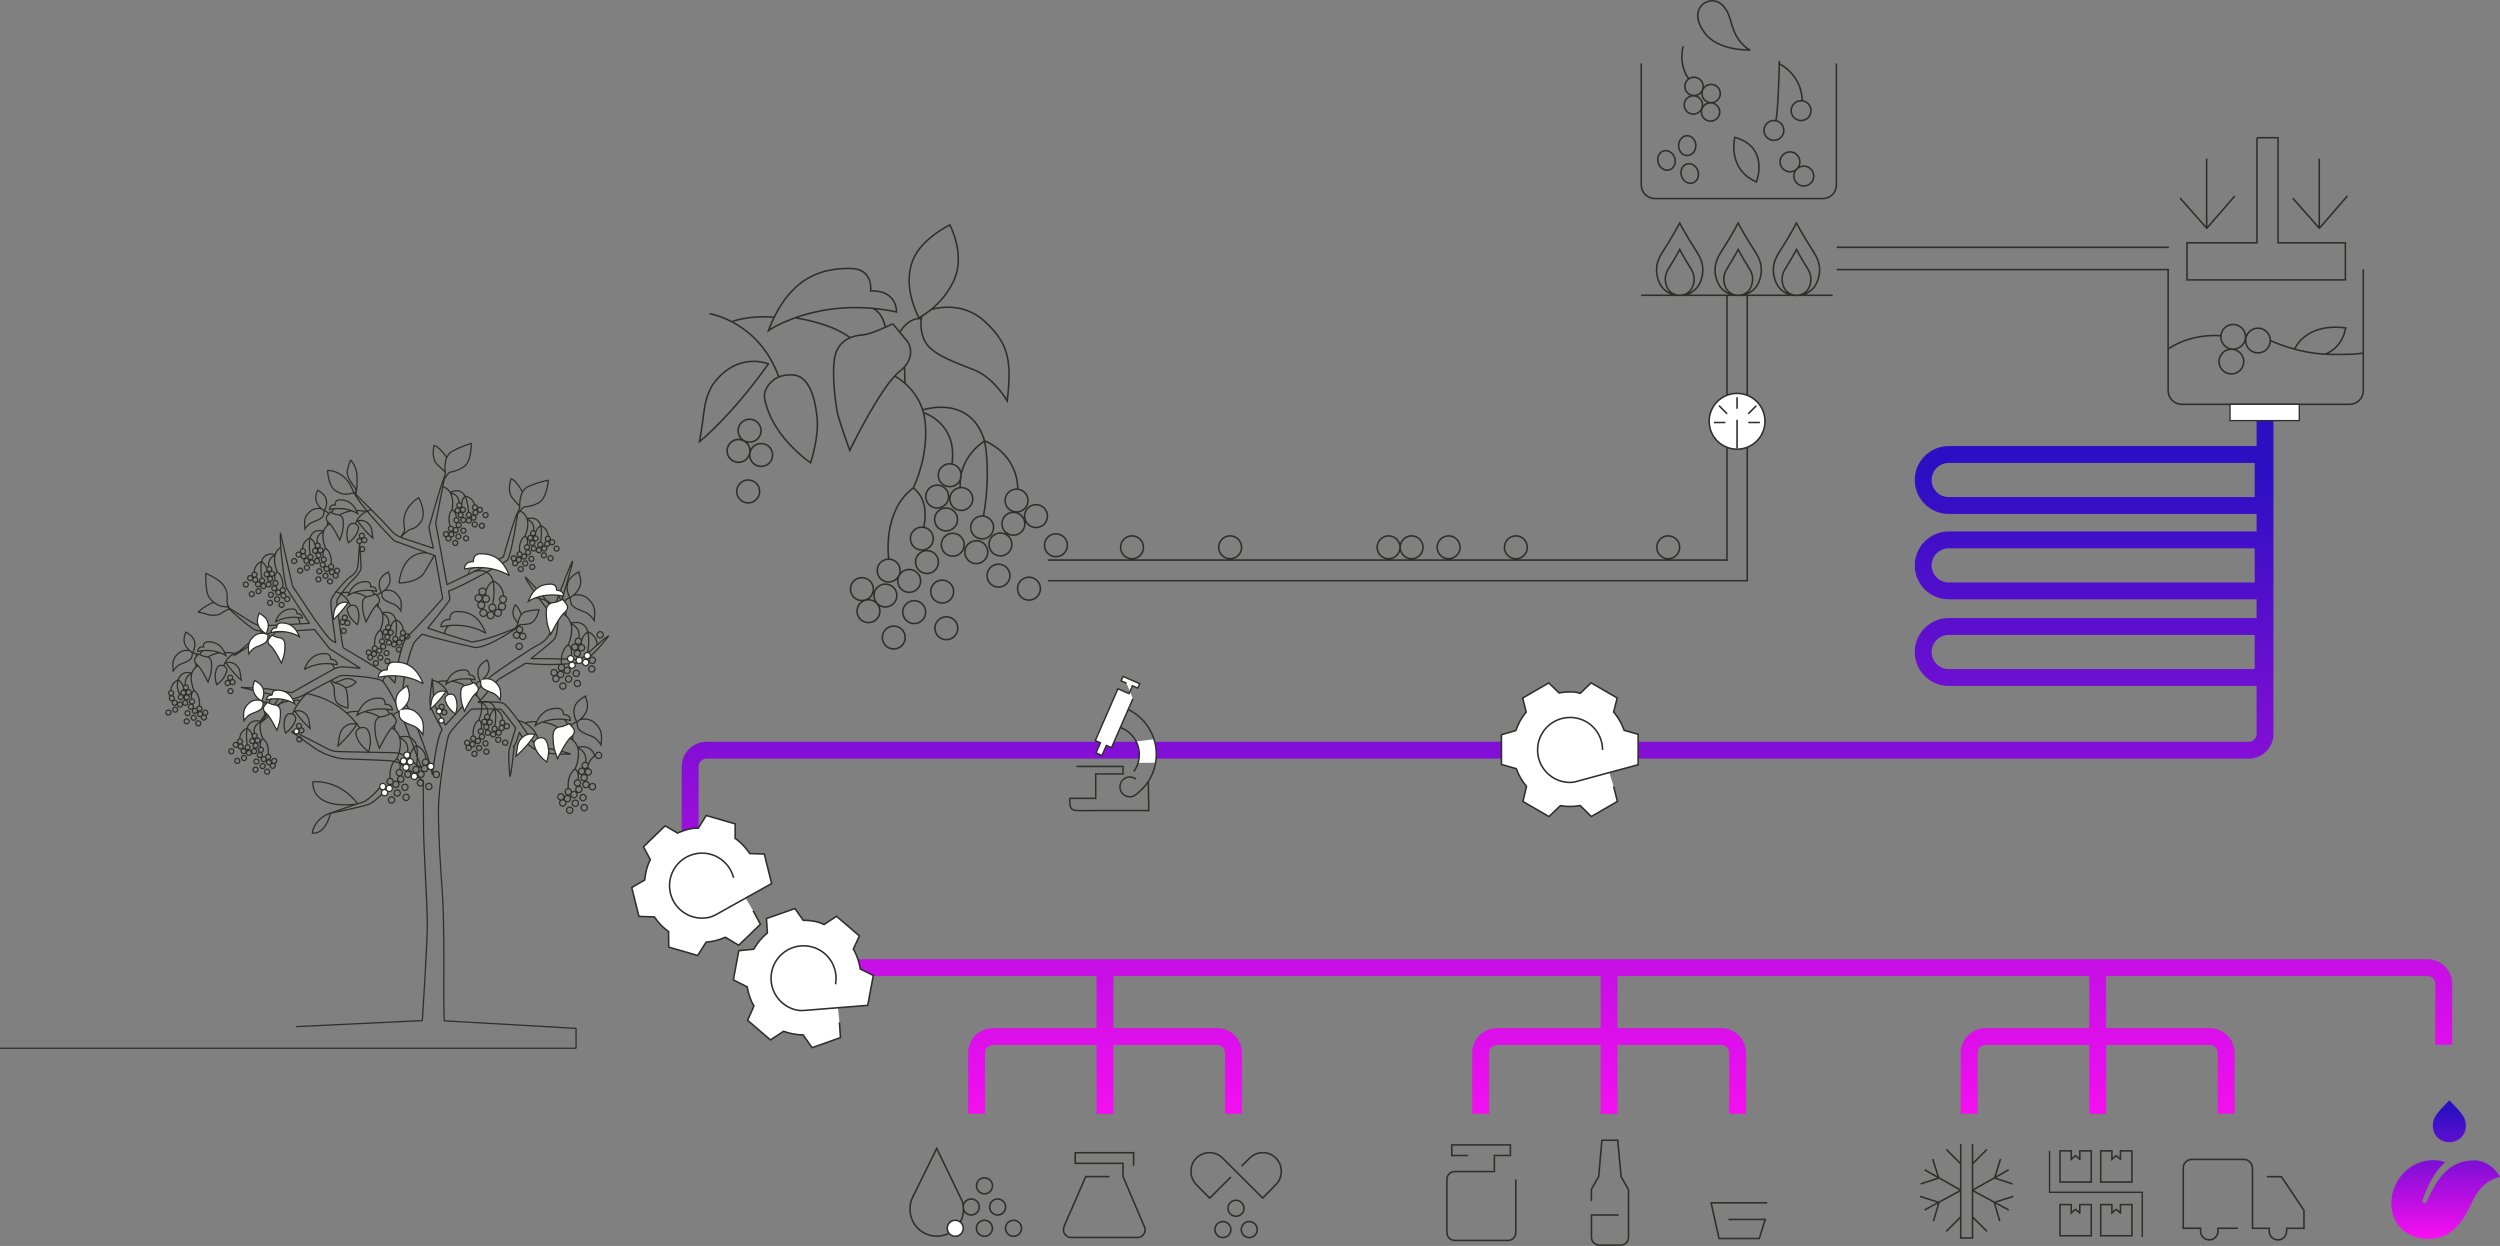 <?xml version="1.0" encoding="UTF-8"?><svg id="Ebene_2" xmlns="http://www.w3.org/2000/svg" xmlns:xlink="http://www.w3.org/1999/xlink" viewBox="0 0 1186.11 591.11"><rect x="0" y="0" width="1186.11" height="591.11" fill="#808080" stroke="none"/><defs><style>.cls-1{stroke-linecap:square;stroke-linejoin:round;}.cls-1,.cls-2,.cls-3,.cls-4,.cls-5,.cls-6,.cls-7,.cls-8,.cls-9{fill:none;}.cls-1,.cls-2,.cls-4,.cls-5,.cls-6,.cls-7,.cls-8,.cls-9{stroke:#2e2e2b;}.cls-1,.cls-6,.cls-9{stroke-width:.75px;}.cls-10{fill:url(#Unbenannter_Verlauf);}.cls-10,.cls-3,.cls-11,.cls-12{stroke-width:0px;}.cls-2{stroke-width:.68px;}.cls-13{clip-path:url(#clippath);}.cls-4{stroke-width:.63px;}.cls-4,.cls-5,.cls-6,.cls-8{stroke-miterlimit:10;}.cls-14{clip-path:url(#clippath-1);}.cls-15{clip-path:url(#clippath-4);}.cls-16{clip-path:url(#clippath-3);}.cls-17{clip-path:url(#clippath-2);}.cls-18{clip-path:url(#clippath-5);}.cls-5{stroke-width:.7px;}.cls-11{fill:url(#Unbenannter_Verlauf_2);}.cls-7{stroke-miterlimit:1;}.cls-7,.cls-8{stroke-width:.6px;}.cls-12{fill:#fff;}</style><clipPath id="clippath"><path class="cls-3" d="m391.18,455.08v8h129.08v24.7h-49.22c-6.46,0-11.72,5.26-11.72,11.72v28.89h8v-28.89c0-2.05,1.67-3.72,3.72-3.72h49.22v32.71h8v-32.71h49.22c2.05,0,3.72,1.67,3.72,3.72v28.89h8v-28.89c0-6.46-5.26-11.72-11.72-11.72h-49.22v-24.7h231.17v24.7h-49.22c-6.46,0-11.72,5.26-11.72,11.72v28.89h8v-28.89c0-2.05,1.67-3.72,3.72-3.72h49.22v32.71h8v-32.71h49.23c2.05,0,3.72,1.67,3.72,3.72v28.89h8v-28.89c0-6.46-5.26-11.72-11.72-11.72h-49.23v-24.7h223.8v24.7h-49.23c-6.46,0-11.72,5.26-11.72,11.72v28.89h8v-28.89c0-2.05,1.67-3.72,3.72-3.72h49.23v32.71h8v-32.71h49.22c2.05,0,3.72,1.67,3.72,3.72v28.89h8v-28.89c0-6.46-5.26-11.72-11.72-11.72h-49.22v-24.7h152.46c2.05,0,3.72,1.67,3.72,3.72v28.89h8v-28.89c0-6.46-5.26-11.72-11.72-11.72H391.18Zm525.27-145.73c0-4.46,3.63-8.1,8.1-8.1h145.18v16.2h-145.18c-4.47,0-8.1-3.63-8.1-8.1m0-41.09c0-4.47,3.63-8.1,8.1-8.1h145.18v16.2h-145.18c-4.47,0-8.1-3.64-8.1-8.1m0-40.52c0-4.47,3.63-8.1,8.1-8.1h145.18v16.2h-145.18c-4.47,0-8.1-3.63-8.1-8.1m154.18-35.97v19.87h-146.08c-8.88,0-16.1,7.22-16.1,16.1s7.22,16.1,16.1,16.1h146.08v8.32h-146.08c-8.88,0-16.1,7.22-16.1,16.1s7.22,16.1,16.1,16.1h146.08v8.89h-146.08c-8.88,0-16.1,7.22-16.1,16.1s7.22,16.1,16.1,16.1h146.08v22.76c0,2.05-1.67,3.72-3.72,3.72H339.68l-4.51.03c-6.46,0-11.72,5.26-11.72,11.72v73.95h8v-73.95c0-2.05,1.67-3.72,3.74-3.72l4.51-.03h727.21c6.46,0,11.72-5.26,11.72-11.72v-156.43h-8Z"/></clipPath><linearGradient id="Unbenannter_Verlauf" x1="1109.05" y1="-231.53" x2="1110.05" y2="-231.53" gradientTransform="translate(78703.2 373958.05) rotate(-90) scale(336.71)" gradientUnits="userSpaceOnUse"><stop offset="0" stop-color="#f50ff0"/><stop offset=".9" stop-color="#2d0fc3"/><stop offset="1" stop-color="#2d0fc3"/></linearGradient><clipPath id="clippath-1"><rect class="cls-3" y="0" width="1186.11" height="591.1"/></clipPath><clipPath id="clippath-2"><rect class="cls-3" y="0" width="1186.11" height="591.1"/></clipPath><clipPath id="clippath-3"><path class="cls-3" d="m1134.57,571.06c0,9.83,7.21,16.7,17.53,16.7,9.07,0,15.26-5.18,20.7-17.33,1.14-2.61,2.71-5.02,4.68-7.16,2.36-2.49,5.42-4.22,8.63-4.9-2.68-4.68-7.09-7.84-12.23-7.84-12.64,0-17.64,10.01-20.39,15.01-.83,1.53-1.55,3.13-2.24,4.75-.52,1.17-2.29.54-1.93-.71,2.04-6.31,5.81-14.05,10.8-18.15-1.76-.66-3.66-1.02-5.55-1.02-11.03,0-20.01,9.26-20.01,20.64m23.6-44.96c-2.44,2.79-3.93,4.67-3.93,8.03,0,4.44,3.37,7.78,7.84,7.78s7.84-3.35,7.84-7.78c0-3.19-1.28-5-3.99-8.08l-3.85-4.04-3.91,4.1h0Z"/></clipPath><linearGradient id="Unbenannter_Verlauf_2" x1="1111.48" y1="-245.92" x2="1112.48" y2="-245.92" gradientTransform="translate(17337.21 73699.49) rotate(-90) scale(65.78)" gradientUnits="userSpaceOnUse"><stop offset="0" stop-color="#f50ff0"/><stop offset=".9" stop-color="#2d0fc3"/><stop offset="1" stop-color="#2d0fc3"/></linearGradient><clipPath id="clippath-4"><rect class="cls-3" y="0" width="1186.11" height="591.1"/></clipPath><clipPath id="clippath-5"><rect class="cls-3" y="0" width="1186.11" height="591.1"/></clipPath></defs><g class="cls-13"><rect class="cls-10" x="323.45" y="191.77" width="839.96" height="336.71"/></g><g class="cls-14"><path class="cls-6" d="m830.1,23.72s-15.05.54-21.39-8.18c-6.98-9.6-.41-13.87-.41-13.87,0,0,6.32-4.64,11.06,3.63,2.62,4.57,2.06,12.8,10.73,18.41h.01Zm-7.02,41.45s-3.88,14.95,10.24,21.14c0,0,6.44-16.51-10.24-21.14Zm-17.54,15.82c.84,2.46-.22,5.04-2.35,5.77-2.14.73-4.54-.68-5.38-3.14s.22-5.04,2.35-5.77c2.14-.73,4.54.68,5.38,3.14Zm-11.02-6.2c.84,2.46-.21,5.04-2.35,5.77-2.14.73-4.54-.68-5.38-3.14s.22-5.04,2.35-5.77c2.13-.73,4.54.68,5.38,3.14Zm10.05-5.71c0,2.6-1.83,4.71-4.08,4.71s-4.08-2.11-4.08-4.71,1.83-4.71,4.08-4.71,4.08,2.11,4.08,4.71Zm55.94,14.45c0,2.6-2.11,4.71-4.71,4.71s-4.71-2.11-4.71-4.71,2.11-4.71,4.71-4.71,4.71,2.11,4.71,4.71Zm-6.56-6.75c0,2.6-2.11,4.71-4.71,4.71s-4.71-2.11-4.71-4.71,2.11-4.71,4.71-4.71,4.71,2.11,4.71,4.71Zm5.27-24.3c0,2.6-2.11,4.71-4.71,4.71s-4.71-2.11-4.71-4.71,2.11-4.71,4.71-4.71,4.71,2.11,4.71,4.71Zm-12.89,9.41c0,2.6-2.11,4.71-4.71,4.71s-4.71-2.11-4.71-4.71,2.11-4.71,4.71-4.71,4.71,2.11,4.71,4.71Zm-2.19-31.65s10.65,4.79,10.98,17.92m-10.9-19.24s-.49,23.7-1.73,28.73m-43.97-35.67s-2.35,8.55,2.64,15.36m14.76,15.79c0,2.4-1.95,4.35-4.35,4.35s-4.35-1.95-4.35-4.35,1.95-4.35,4.35-4.35,4.35,1.95,4.35,4.35Zm.26-8.74c0,2.4-1.95,4.35-4.35,4.35s-4.35-1.95-4.35-4.35,1.95-4.35,4.35-4.35,4.35,1.95,4.35,4.35Zm-8.12-3.4c0,2.4-1.95,4.35-4.35,4.35s-4.35-1.95-4.35-4.35,1.95-4.35,4.35-4.35,4.35,1.95,4.35,4.35Zm-.31,8.79c0,2.4-1.95,4.35-4.35,4.35s-4.35-1.95-4.35-4.35,1.95-4.35,4.35-4.35,4.35,1.95,4.35,4.35Zm63.52-19.69v57.66c0,3.55-2.91,6.46-6.46,6.46h-79.67c-3.55,0-6.46-2.91-6.46-6.46V30.09m78.51,96.63c-2.77-4.34-4.86-8.35-4.86-8.35,0,0-2.07,4.01-4.84,8.35-1.11,1.74-2.37,4-1.87,7.13.4,2.51,1.83,5.88,6.32,6.24h.8c4.5-.36,5.92-3.73,6.32-6.24.51-3.14-.75-5.39-1.87-7.13Zm2.95-7.69c-4.46-6.85-7.82-13.18-7.82-13.18,0,0-3.33,6.33-7.79,13.18-1.79,2.75-3.81,6.31-3,11.26.65,3.96,2.93,9.28,10.16,9.85h1.28c7.23-.57,9.51-5.9,10.16-9.85.81-4.95-1.21-8.5-3-11.26h.01Zm-30.61,7.69c-2.77-4.34-4.87-8.35-4.87-8.35,0,0-2.07,4.01-4.84,8.35-1.11,1.74-2.37,4-1.86,7.13.4,2.51,1.82,5.88,6.32,6.24h.8c4.5-.36,5.92-3.73,6.32-6.24.51-3.14-.75-5.39-1.87-7.13Zm2.95-7.69c-4.46-6.85-7.82-13.18-7.82-13.18,0,0-3.33,6.33-7.79,13.18-1.79,2.75-3.81,6.31-3,11.26.65,3.96,2.93,9.28,10.16,9.85h1.28c7.23-.57,9.51-5.9,10.17-9.85.81-4.95-1.21-8.5-3-11.26Zm-30.69,7.69c-2.77-4.34-4.87-8.35-4.87-8.35,0,0-2.07,4.01-4.84,8.35-1.11,1.74-2.37,4-1.86,7.13.4,2.51,1.82,5.88,6.32,6.24h.8c4.5-.36,5.92-3.73,6.32-6.24.51-3.14-.75-5.39-1.87-7.13Zm2.95-7.69c-4.46-6.85-7.82-13.18-7.82-13.18,0,0-3.33,6.33-7.79,13.18-1.79,2.75-3.81,6.31-3,11.26.65,3.96,2.93,9.28,10.16,9.85h1.28c7.23-.57,9.51-5.9,10.16-9.85.81-4.95-1.21-8.5-3-11.26h.01Zm-26.1,21.05h90.83m-372.34,135.43h331.84v-135.54m-331.81,125.74h322.19v-125.62m-22.44,119.58c0,3-2.43,5.43-5.43,5.43s-5.43-2.43-5.43-5.43,2.43-5.43,5.43-5.43,5.43,2.43,5.43,5.43Zm-72.28,0c0,3-2.43,5.43-5.43,5.43s-5.43-2.43-5.43-5.43,2.43-5.43,5.43-5.43,5.43,2.43,5.43,5.43Zm-31.91,0c0,3-2.43,5.43-5.43,5.43s-5.43-2.43-5.43-5.43,2.43-5.43,5.43-5.43,5.43,2.43,5.43,5.43Zm-17.56,0c0,3-2.43,5.43-5.43,5.43s-5.43-2.43-5.43-5.43,2.43-5.43,5.43-5.43,5.43,2.43,5.43,5.43Zm-10.92,0c0,3-2.43,5.43-5.43,5.43s-5.43-2.43-5.43-5.43,2.43-5.43,5.43-5.43,5.43,2.43,5.43,5.43Zm-75.17,0c0,3-2.43,5.43-5.43,5.43s-5.43-2.43-5.43-5.43,2.43-5.43,5.43-5.43,5.43,2.43,5.43,5.43Zm-46.56,0c0,3-2.43,5.43-5.43,5.43s-5.43-2.43-5.43-5.43,2.43-5.43,5.43-5.43,5.43,2.43,5.43,5.43Zm-120.87,5.41s-3.22-22.38,11.56-33.52c0,0,7.81,4.23,5.18,18.01-.02.11-.04.21-.06.32m28.86-40.29s3.14,13.99-.55,35.16m.67-35.49s15.22,5.42,15.6,22.87m-15.84-22.83s-12.3,7.14-11.48,21.84m-17.6-35.42s16.52,4.76,13.66,24.36m-13.98-25.55s23.23-8.04,29.73,15.52m-11.37,15.41c0,3-2.43,5.43-5.43,5.43s-5.43-2.43-5.43-5.43,2.43-5.43,5.43-5.43,5.43,2.43,5.43,5.43Zm5.49,11.27c0,3-2.43,5.43-5.43,5.43s-5.43-2.43-5.43-5.43,2.43-5.43,5.43-5.43,5.43,2.43,5.43,5.43Zm-11.43-1.14c0,3-2.43,5.43-5.43,5.43s-5.43-2.43-5.43-5.43,2.43-5.43,5.43-5.43,5.43,2.43,5.43,5.43Zm4.34,62.47c0,3-2.43,5.43-5.43,5.43s-5.43-2.43-5.43-5.43,2.43-5.43,5.43-5.43,5.43,2.43,5.43,5.43Zm-24.95,4.4c0,3-2.43,5.43-5.43,5.43s-5.43-2.43-5.43-5.43,2.43-5.43,5.43-5.43,5.43,2.43,5.43,5.43Zm9.7-12.04c0,3-2.43,5.43-5.43,5.43s-5.43-2.43-5.43-5.43,2.43-5.43,5.43-5.43,5.43,2.43,5.43,5.43Zm13.27-9.75c0,3-2.43,5.43-5.43,5.43s-5.43-2.43-5.43-5.43,2.43-5.43,5.43-5.43,5.43,2.43,5.43,5.43Zm41.18-1.39c0,3-2.43,5.43-5.43,5.43s-5.43-2.43-5.43-5.43,2.43-5.43,5.43-5.43,5.43,2.43,5.43,5.43Zm12.79-20.59c0,3-2.43,5.43-5.43,5.43s-5.43-2.43-5.43-5.43,2.43-5.43,5.43-5.43,5.43,2.43,5.43,5.43Zm-9.45-13.83c0,3-2.43,5.43-5.43,5.43s-5.43-2.43-5.43-5.43,2.43-5.43,5.43-5.43,5.43,2.43,5.43,5.43Zm-9.23-7.39c0,3-2.43,5.43-5.43,5.43s-5.43-2.43-5.43-5.43,2.43-5.43,5.43-5.43,5.43,2.43,5.43,5.43Zm-1.51,11.02c0,3-2.43,5.43-5.43,5.43s-5.43-2.43-5.43-5.43,2.43-5.43,5.43-5.43,5.43,2.43,5.43,5.43Zm-7.06,24.62c0,3-2.43,5.43-5.43,5.43s-5.43-2.43-5.43-5.43,2.43-5.43,5.43-5.43,5.43,2.43,5.43,5.43Zm.93-14.81c0,3-2.43,5.43-5.43,5.43s-5.43-2.43-5.43-5.43,2.43-5.43,5.43-5.43,5.43,2.43,5.43,5.43Zm-8.69-8.07c0,3-2.43,5.43-5.43,5.43s-5.43-2.43-5.43-5.43,2.43-5.43,5.43-5.43,5.43,2.43,5.43,5.43Zm-2.78,11.73c0,3-2.43,5.43-5.43,5.43s-5.43-2.43-5.43-5.43,2.43-5.43,5.43-5.43,5.43,2.43,5.43,5.43Zm-11.15-3.52c0,3-2.43,5.43-5.43,5.43s-5.43-2.43-5.43-5.43,2.43-5.43,5.43-5.43,5.43,2.43,5.43,5.43Zm-3.19-11.99c0,3-2.43,5.43-5.43,5.43s-5.43-2.43-5.43-5.43,2.43-5.43,5.43-5.43,5.43,2.43,5.43,5.43Zm-11.49,9.08c0,3-2.43,5.43-5.43,5.43s-5.43-2.43-5.43-5.43,2.43-5.43,5.43-5.43,5.43,2.43,5.43,5.43Zm2.44,11.13c0,3-2.43,5.43-5.43,5.43s-5.43-2.43-5.43-5.43,2.43-5.43,5.43-5.43,5.43,2.43,5.43,5.43Zm-8.44,8.94c0,3-2.43,5.43-5.43,5.43s-5.43-2.43-5.43-5.43,2.43-5.43,5.43-5.43,5.43,2.43,5.43,5.43Zm-9.75-4.9c0,3-2.43,5.43-5.43,5.43s-5.43-2.43-5.43-5.43,2.43-5.43,5.43-5.43,5.43,2.43,5.43,5.43Zm-1.54,11.84c0,3-2.43,5.43-5.43,5.43s-5.43-2.43-5.43-5.43,2.43-5.43,5.43-5.43,5.43,2.43,5.43,5.43Zm-8.04,7.42c0,3-2.43,5.43-5.43,5.43s-5.43-2.43-5.43-5.43,2.43-5.43,5.43-5.43,5.43,2.43,5.43,5.43Zm-3.11-10.47c0,3-2.43,5.43-5.43,5.43s-5.43-2.43-5.43-5.43,2.43-5.43,5.43-5.43,5.43,2.43,5.43,5.43Zm-53.95-46.33c0,3-2.43,5.43-5.43,5.43s-5.43-2.43-5.43-5.43,2.43-5.43,5.43-5.43,5.43,2.43,5.43,5.43Zm6.15-17.31c0,3-2.43,5.43-5.43,5.43s-5.43-2.43-5.43-5.43,2.43-5.43,5.43-5.43,5.43,2.43,5.43,5.43Zm-10.73-1.98c0,3-2.43,5.43-5.43,5.43s-5.43-2.43-5.43-5.43,2.43-5.43,5.43-5.43,5.43,2.43,5.43,5.43Zm0,.06c0,3-2.43,5.43-5.43,5.43s-5.43-2.43-5.43-5.43,2.43-5.43,5.43-5.43,5.43,2.43,5.43,5.43Zm5.24-9.61c0,3-2.43,5.43-5.43,5.43s-5.43-2.43-5.43-5.43,2.43-5.43,5.43-5.43,5.43,2.43,5.43,5.43Zm63.28-25.97s10.79,5.23,13.93,17.95c0,0,4.12,15.1-5.02,35.46m-4.12-57.82l.22,7.87m-9.36-26.69s-.87-6.41-5.82-8.78m9.4,7.24s-10.02,5.06-14.53,5.34c-4.51.27-11.12,2.37-12.88,9.96-1.76,7.6.22,23.95,1.6,28.79s5.39,16.02,5.39,16.02c0,0,14.81-30.55,23.61-37.43,8.81-6.88,3.91-14.09,3.91-14.09l-7.1-8.59Zm3.36,3.96s4.24-7.32,10.29-6.28m4.32-4.34s14.21-4.94,25.51,5.45c11.23,10.32,13.13,18.08,10.82,37.82,0,0-6.03-10.73-15.52-14.62-7.52-3.07-19.82-7.02-23.29-13.21s-1.65-12.55-1.65-12.55m13.21-43.1s-13.21,6.36-17.34,16.27c-3.77,9.04-1.65,18.74,2.64,27.82,0,0,11.06-5.45,16.68-17.83,5.61-12.39-1.98-26.26-1.98-26.26Zm-37.56,31.29s1.49-10.65-9.83-10.65-28.32,2.31-38.64,29.48c0,0,23.78-16.6,60.77-8.84,0,0,.41-10.4-12.3-9.99h0Zm-35.34,12.88s16.24,2.23,25.49,9.25m-55.71-7.6s7.27-2.97,19.65-2.06m9.91,27.49s-5.95-.83-9.83,2.15c-3.88,2.97-4.46,5.94-4.54,7.43-.08,1.49.65,5.84,3.72,11.81,6.27,12.22,18.17,20.23,18.17,20.23,0,0,3.88-11.73,3.14-20.64-.74-8.92-3.39-19.82-10.65-20.97h-.01Zm-40.38-29.14s23.37,3.71,32.78,29.97m-4.89-6.16s-14.19-5.97-25.6,8.78c-.39.51-.78,1.03-1.16,1.59,0,0-.07.11-.17.31-1.28,2.42-2.82,5.58-3.62,11.84-.87,6.88-2.12,14.39-2.12,14.39,0,0,14.94-11.93,32.67-36.91Z"/><path class="cls-9" d="m537.82,553.09v-6.18h-27.7v5.03h22.68v6.24l10.32,24.25c.17.68.16,1.08.16,1.08,0,1.99-1.61,3.6-3.6,3.6h-31.53c-1.99,0-3.6-1.61-3.6-3.6,0,0-.02-.87.52-2.18l10.05-23.09h11.29"/><path class="cls-9" d="m456.34,569.47c.49,1.36.77,2.82.77,4.35,0,7-5.67,12.67-12.67,12.67s-12.67-5.67-12.67-12.67c0-1.53.14-3.04.63-4.4l1.03-2.25,10.99-22.31,11.91,24.62h.01Zm28.33,13.28c0,2.1-1.7,3.8-3.8,3.8s-3.8-1.7-3.8-3.8,1.7-3.8,3.8-3.8,3.8,1.7,3.8,3.8Zm-13.82,0c0,2.1-1.7,3.8-3.8,3.8s-3.8-1.7-3.8-3.8,1.7-3.8,3.8-3.8,3.8,1.7,3.8,3.8Zm6.27-10.1c0,2.1-1.7,3.8-3.8,3.8s-3.8-1.7-3.8-3.8,1.7-3.8,3.8-3.8,3.8,1.7,3.8,3.8Zm-12.53,0c0,2.1-1.7,3.8-3.8,3.8s-3.8-1.7-3.8-3.8,1.7-3.8,3.8-3.8,3.8,1.7,3.8,3.8Zm6.3-10.05c0,2.1-1.7,3.8-3.8,3.8s-3.8-1.7-3.8-3.8,1.7-3.8,3.8-3.8,3.8,1.7,3.8,3.8Zm125.6,20.76c0,2.1-1.7,3.79-3.79,3.79s-3.79-1.7-3.79-3.79,1.7-3.79,3.79-3.79,3.79,1.7,3.79,3.79Zm-12.5,0c0,2.1-1.7,3.79-3.79,3.79s-3.79-1.7-3.79-3.79,1.7-3.79,3.79-3.79,3.79,1.7,3.79,3.79Zm.01-24.95l-10.05,10.03s-5.83-5.76-6.74-6.83c-2.2-2.57-2.15-5.24-2.15-5.99,0-4.84,3.92-8.76,8.76-8.76,1.82,0,3.5.55,4.9,1.5,0,0,.67.44.93.7s19.42,19.33,19.42,19.33c0,0,5.99-5.98,6.67-6.78,2.2-2.57,2.15-5.24,2.15-5.99,0-4.84-3.92-8.76-8.76-8.76-1.82,0-3.5.55-4.9,1.5,0,0-.67.44-.93.7-.08.08-1.82,1.81-4.21,4.18m1.1,20.01c0,2.1-1.7,3.79-3.79,3.79s-3.79-1.7-3.79-3.79,1.7-3.79,3.79-3.79,3.79,1.7,3.79,3.79Z"/><path class="cls-12" d="m457.02,582.75c0,2.1-1.7,3.8-3.8,3.8s-3.8-1.7-3.8-3.8,1.7-3.8,3.8-3.8,3.8,1.7,3.8,3.8"/><circle class="cls-9" cx="453.22" cy="582.75" r="3.8"/><path class="cls-9" d="m1061.68,582.75h-9.38v1.38c0,2.28-1.85,4.12-4.13,4.12s-4.12-1.85-4.12-4.12v-1.38h-8.21v-28.88c.12-2.12,1.87-3.79,4.02-3.79h24.8c2.22,0,4.02,1.8,4.02,4.74v27.94h7.94v1.38c0,2.28,1.85,4.12,4.13,4.12s4.12-1.85,4.12-4.12v-1.38h8.23v-8.51l-10.7-15.99h-6.88m-237.09,12.41h-26.61l3.77,16.93h19.09l2.82-9.04h-17.43m-52.07-2.11h-12.94v10.57c0,2.05,1.66,3.71,3.71,3.71h10.15c2.05,0,3.71-1.66,3.71-3.71v-22.59l-3.5-6.15-1.62-17.3h-7.51l-1.5,17.18-3.47,6.1v5.59m-35.88-10.22v25.18c0,2.05-1.66,3.71-3.71,3.71h-25.26c-2.05,0-3.71-1.66-3.71-3.71v-25.26c0-2.05,1.66-3.71,3.71-3.71h18.81v-7.62h7.6v-5.03h-27.81v5.03h7.76"/><path class="cls-12" d="m396.39,466.99c1.57-8.37-3.94-16.43-12.31-18s-16.43,3.94-18,12.31,3.94,16.43,12.31,18c0,0,1.5.25,3.02.11l30.27-2.43,2.66-14.18-5.49-2.73-.68-.32c-.45-2.88-1.37-5.79-2.67-8.33l-.65-1.12.27-.61,2.61-5.64-10.85-9.33-5.92,3.92c-1.76-.92-3.4-1.31-4.67-1.55-1.43-.27-2.85-.42-4.26-.46l-.94.02-3.96-5.6-13.49,4.76.43,6.83-.42.37c-2.35,1.96-4.22,4.27-5.78,6.95l-.29.4-7.05.69-2.6,13.86,6.56,3.28.08.42c.55,3.11,1.59,6.03,3.12,8.71l-2.98,6.74,10.82,9.32,5.78-3.78.46-.31c1.41.52,2.97.95,4.49,1.24,1.61.3,3.22.46,4.8.47l4.2,6.06,13.48-4.76-.45-6.95-.03-.32"/><path class="cls-9" d="m396.39,466.99c1.57-8.37-3.94-16.43-12.31-18s-16.43,3.94-18,12.31,3.94,16.43,12.31,18c0,0,1.5.25,3.02.11l30.27-2.43,2.66-14.18-5.49-2.73-.68-.32c-.45-2.88-1.37-5.79-2.67-8.33l-.65-1.12.27-.61,2.61-5.64-10.85-9.33-5.92,3.92c-1.76-.92-3.4-1.31-4.67-1.55-1.43-.27-2.85-.42-4.26-.46l-.94.02-3.96-5.6-13.49,4.76.43,6.83-.42.37c-2.35,1.96-4.22,4.27-5.78,6.95l-.29.4-7.05.69-2.6,13.86,6.56,3.28.08.42c.55,3.11,1.59,6.03,3.12,8.71l-2.98,6.74,10.82,9.32,5.78-3.78.46-.31c1.41.52,2.97.95,4.49,1.24,1.61.3,3.22.46,4.8.47l4.2,6.06,13.48-4.76-.45-6.95-.03-.32"/><path class="cls-12" d="m760.33,355.81c0-8.52-6.9-15.42-15.42-15.42s-15.42,6.9-15.42,15.42,6.9,15.42,15.42,15.42c0,0,1.52-.03,2.99-.45l29.31-7.96v-14.43l-5.9-1.68-.73-.19c-.97-2.74-2.42-5.44-4.17-7.7l-.84-.99.16-.65,1.53-6.03-12.38-7.17-5.1,4.95c-1.89-.59-3.58-.66-4.87-.66-1.45,0-2.88.11-4.27.33l-.92.19-4.92-4.77-12.38,7.17,1.68,6.63-.34.44c-1.95,2.36-3.36,4.98-4.4,7.9l-.21.45-6.8,1.98v14.1l7.05,2.01.15.4c1.12,2.95,2.67,5.63,4.68,7.99l-1.68,7.17,12.36,7.16,4.98-4.78.4-.4c1.48.25,3.09.39,4.64.39,1.64,0,3.25-.15,4.81-.42l5.25,5.18,12.38-7.17-1.72-6.75-.09-.31"/><path class="cls-9" d="m760.33,355.81c0-8.52-6.9-15.42-15.42-15.42s-15.42,6.9-15.42,15.42,6.9,15.42,15.42,15.42c0,0,1.52-.03,2.99-.45l29.31-7.96v-14.43l-5.9-1.68-.73-.19c-.97-2.74-2.42-5.44-4.17-7.7l-.84-.99.16-.65,1.53-6.03-12.38-7.17-5.1,4.95c-1.89-.59-3.58-.66-4.87-.66-1.45,0-2.88.11-4.27.33l-.92.19-4.92-4.77-12.38,7.17,1.68,6.63-.34.44c-1.95,2.36-3.36,4.98-4.4,7.9l-.21.45-6.8,1.98v14.1l7.05,2.01.15.4c1.12,2.95,2.67,5.63,4.68,7.99l-1.68,7.17,12.36,7.16,4.98-4.78.4-.4c1.48.25,3.09.39,4.64.39,1.64,0,3.25-.15,4.81-.42l5.25,5.18,12.38-7.17-1.72-6.75-.09-.31"/><path class="cls-12" d="m348.04,416.46c-2.06-8.26-10.42-13.29-18.69-11.24-8.26,2.06-13.29,10.43-11.24,18.69,2.06,8.26,10.42,13.29,18.69,11.24,0,0,1.47-.4,2.79-1.15l26.51-14.81-3.49-14-6.13-.2h-.75c-1.61-2.43-3.66-4.7-5.9-6.47l-1.05-.75v-.67l.02-6.22-13.75-3.96-3.75,6.03c-1.98-.11-3.64.23-4.88.54-1.41.35-2.77.81-4.07,1.36l-.85.41-5.93-3.44-10.28,9.95,3.24,6.03-.22.51c-1.32,2.76-2.06,5.64-2.36,8.73l-.09.49-6.12,3.56,3.41,13.69,7.33.25.25.35c1.8,2.59,3.95,4.82,6.47,6.62l.1,7.36,13.72,3.96,3.68-5.84.29-.48c1.49-.12,3.09-.37,4.6-.74,1.59-.4,3.12-.93,4.56-1.57l6.34,3.76,10.28-9.95-3.3-6.13-.16-.28"/><path class="cls-9" d="m348.04,416.46c-2.06-8.26-10.42-13.29-18.69-11.24-8.26,2.06-13.29,10.43-11.24,18.69,2.06,8.26,10.42,13.29,18.69,11.24,0,0,1.47-.4,2.79-1.15l26.51-14.81-3.49-14-6.13-.2h-.75c-1.61-2.43-3.66-4.7-5.9-6.47l-1.05-.75v-.67l.02-6.22-13.75-3.96-3.75,6.03c-1.98-.11-3.64.23-4.88.54-1.41.35-2.77.81-4.07,1.36l-.85.41-5.93-3.44-10.28,9.95,3.24,6.03-.22.51c-1.32,2.76-2.06,5.64-2.36,8.73l-.09.49-6.12,3.56,3.41,13.69,7.33.25.25.35c1.8,2.59,3.95,4.82,6.47,6.62l.1,7.36,13.72,3.96,3.68-5.84.29-.48c1.49-.12,3.09-.37,4.6-.74,1.59-.4,3.12-.93,4.56-1.57l6.34,3.76,10.28-9.95-3.3-6.13-.16-.28"/><path class="cls-8" d="m234,275.77s.97,4.3-.17,10.82m.21-10.92s4.69,1.67,4.8,7.04m-4.88-7.03s-3.79,2.2-3.53,6.72m-5.52-11.26s7.15-2.47,9.15,4.78m-3.5,4.74c0,.92-.75,1.67-1.67,1.67s-1.67-.75-1.67-1.67.75-1.67,1.67-1.67,1.67.75,1.67,1.67Zm1.7,3.47c0,.92-.75,1.67-1.67,1.67s-1.67-.75-1.67-1.67.75-1.67,1.67-1.67,1.67.75,1.67,1.67Zm-3.52-.35c0,.92-.75,1.67-1.67,1.67s-1.67-.75-1.67-1.67.75-1.67,1.67-1.67,1.67.75,1.67,1.67Zm11.58.57c0,.92-.75,1.67-1.67,1.67s-1.67-.75-1.67-1.67.75-1.67,1.67-1.67,1.67.75,1.67,1.67Zm-.46,3.4c0,.92-.75,1.67-1.67,1.67s-1.67-.75-1.67-1.67.75-1.67,1.67-1.67,1.67.75,1.67,1.67Zm-1.89,3.01c0,.92-.75,1.67-1.67,1.67s-1.67-.75-1.67-1.67.75-1.67,1.67-1.67,1.67.75,1.67,1.67Zm-2.67-2.48c0,.92-.75,1.67-1.67,1.67s-1.67-.75-1.67-1.67.75-1.67,1.67-1.67,1.67.75,1.67,1.67Zm-.86,3.61c0,.92-.75,1.67-1.67,1.67s-1.67-.75-1.67-1.67.75-1.67,1.67-1.67,1.67.75,1.67,1.67Zm-3.43-1.08c0,.92-.75,1.67-1.67,1.67s-1.67-.75-1.67-1.67.75-1.67,1.67-1.67,1.67.75,1.67,1.67Zm-.98-3.69c0,.92-.75,1.67-1.67,1.67s-1.67-.75-1.67-1.67.75-1.67,1.67-1.67,1.67.75,1.67,1.67Zm-135.42,47.81s.71-4.94-2.55-7.4c0,0-1.72.93-1.14,3.98,0,.02,0,.05.01.07m-6.38-8.91s-1.27,3.05.71,6.74m-.73-6.81s-3.36,1.2-3.45,5.05m3.5-5.04s2.72,1.58,2.53,4.82m3.89-7.82s-3.65,1.05-3.02,5.38m3.09-5.64s-5.13-1.77-6.56,3.43m2.51,3.4c0,.66.54,1.2,1.2,1.2s1.2-.54,1.2-1.2-.54-1.2-1.2-1.2-1.2.54-1.2,1.2Zm-1.22,2.49c0,.66.54,1.2,1.2,1.2s1.2-.54,1.2-1.2-.54-1.2-1.2-1.2-1.2.54-1.2,1.2Zm2.53-.25c0,.66.54,1.2,1.2,1.2s1.2-.54,1.2-1.2-.54-1.2-1.2-1.2-1.2.54-1.2,1.2Zm-.96,13.8c0,.66.54,1.2,1.2,1.2s1.2-.54,1.2-1.2-.54-1.2-1.2-1.2-1.2.54-1.2,1.2Zm5.51.97c0,.66.54,1.2,1.2,1.2s1.2-.54,1.2-1.2-.54-1.2-1.2-1.2-1.2.54-1.2,1.2Zm-2.14-2.66c0,.66.54,1.2,1.2,1.2s1.2-.54,1.2-1.2-.54-1.2-1.2-1.2-1.2.54-1.2,1.2Zm-2.93-2.16c0,.66.54,1.2,1.2,1.2s1.2-.54,1.2-1.2-.54-1.2-1.2-1.2-1.2.54-1.2,1.2Zm-9.1-.3c0,.66.54,1.2,1.2,1.2s1.2-.54,1.2-1.2-.54-1.2-1.2-1.2-1.2.54-1.2,1.2Zm1.3-9.24c0,.66.54,1.2,1.2,1.2s1.2-.54,1.2-1.2-.54-1.2-1.2-1.2-1.2.54-1.2,1.2Zm.34,2.44c0,.66.54,1.2,1.2,1.2s1.2-.54,1.2-1.2-.54-1.2-1.2-1.2-1.2.54-1.2,1.2Zm1.56,5.43c0,.66.54,1.2,1.2,1.2s1.2-.54,1.2-1.2-.54-1.2-1.2-1.2-1.2.54-1.2,1.2Zm-.21-3.27c0,.66.54,1.2,1.2,1.2s1.2-.54,1.2-1.2-.54-1.2-1.2-1.2-1.2.54-1.2,1.2Zm2.54.81c0,.66.54,1.2,1.2,1.2s1.2-.54,1.2-1.2-.54-1.2-1.2-1.2-1.2.54-1.2,1.2Zm2.46-.78c0,.66.54,1.2,1.2,1.2s1.2-.54,1.2-1.2-.54-1.2-1.2-1.2-1.2.54-1.2,1.2Zm.7-2.64c0,.66.54,1.2,1.2,1.2s1.2-.54,1.2-1.2-.54-1.2-1.2-1.2-1.2.54-1.2,1.2Zm2.54,2c0,.66.54,1.2,1.2,1.2s1.2-.54,1.2-1.2-.54-1.2-1.2-1.2-1.2.54-1.2,1.2Zm-.54,2.46c0,.66.54,1.2,1.2,1.2s1.2-.54,1.2-1.2-.54-1.2-1.2-1.2-1.2.54-1.2,1.2Zm1.87,1.97c0,.66.54,1.2,1.2,1.2s1.2-.54,1.2-1.2-.54-1.2-1.2-1.2-1.2.54-1.2,1.2Zm2.15-1.08c0,.66.54,1.2,1.2,1.2s1.2-.54,1.2-1.2-.54-1.2-1.2-1.2-1.2.54-1.2,1.2Zm.34,2.62c0,.66.54,1.2,1.2,1.2s1.2-.54,1.2-1.2-.54-1.2-1.2-1.2-1.2.54-1.2,1.2Zm1.78,1.64c0,.66.54,1.2,1.2,1.2s1.2-.54,1.2-1.2-.54-1.2-1.2-1.2-1.2.54-1.2,1.2Zm.68-2.32c0,.66.54,1.2,1.2,1.2s1.2-.54,1.2-1.2-.54-1.2-1.2-1.2-1.2.54-1.2,1.2Zm-2.2-22.33s-2.38,1.15-3.08,3.96c0,0-.91,3.33,1.11,7.83m.91-12.77l-.05,1.74m2.07-5.9s.19-1.42,1.29-1.94m-2.08,1.6s2.21,1.12,3.21,1.18,2.46.52,2.85,2.2c.39,1.68-.05,5.29-.35,6.36-.3,1.07-1.19,3.54-1.19,3.54,0,0-3.27-6.75-5.22-8.27-1.95-1.52-.86-3.11-.86-3.11l1.57-1.9h0Zm-.75.88s-.94-1.62-2.27-1.39m-.95-.96s-3.14-1.09-5.63,1.2c-2.48,2.28-2.9,3.99-2.39,8.35,0,0,1.33-2.37,3.43-3.23,1.66-.68,4.38-1.55,5.14-2.92.76-1.37.36-2.77.36-2.77m-2.92-9.51s2.92,1.4,3.83,3.59c.83,2,.37,4.14-.58,6.15,0,0-2.44-1.2-3.68-3.94s.44-5.8.44-5.8h-.01Zm-3.63,30.76c0,.66.54,1.2,1.2,1.2s1.2-.54,1.2-1.2-.54-1.2-1.2-1.2-1.2.54-1.2,1.2Zm200.92,27.69c0,.83-.67,1.5-1.5,1.5s-1.5-.67-1.5-1.5.67-1.5,1.5-1.5,1.5.67,1.5,1.5Zm.76-57.22c0,.83-.67,1.5-1.5,1.5s-1.5-.67-1.5-1.5.67-1.5,1.5-1.5,1.5.67,1.5,1.5Z"/><path class="cls-7" d="m211.95,217.09s-3.26-5.02-6-5.78c0,0-1.59,6.11,1.47,9.02s3.71,3.59,3.71,3.59m-.97,4.37s.9-2.55,1.17-3.69c0,0-1.46-7.81,3.11-10.4,4.57-2.58,9.17-3.85,9.17-3.85,0,0,.12,8.78-3.56,11.12-3.67,2.35-6.56,2.54-6.87,2.64s-3.02,4.17-3.02,4.17h0Zm37.13,63.32s-1.22-3.72-2.84-4.66c0,0-2.02,3.6-.57,5.95s1.75,2.88,1.75,2.88m-1.33,2.62s.99-1.46,1.35-2.14c0,0,.37-5.19,3.7-6.06,3.32-.88,6.44-.92,6.44-.92,0,0-1.38,5.57-4.1,6.45-2.71.87-4.57.52-4.79.53-.22.01-2.61,2.14-2.61,2.14h0Zm3.61-64.97s-2.76-5.31-5.42-6.33c0,0-2.17,5.93.6,9.12s3.35,3.92,3.35,3.92m-1.38,4.27s1.13-2.45,1.52-3.56c0,0-.71-7.92,4.09-10.05,4.8-2.14,9.5-2.96,9.5-2.96,0,0-.72,8.75-4.6,10.73s-6.77,1.9-7.09,1.98c-.32.07-3.41,3.87-3.41,3.87h0Zm-81.36,81.84s3.18-.14,5.28-2.7c0,0-2.43-2.06-4.77-1.52-2.34.54-4.89,1.98-5.65,1.86m-.86-1.4s-.12,1.2,1.63,1.64c1.75.45,4.25.98,5.02,3.37.76,2.39.75,8.42.75,8.42,0,0-5.11-.99-5.95-3.86s-.39-5.47-.8-6.37-1.56-2.52-1.56-2.52m46.16-60.76s-11.58-2.31-13.62,14.17c0,0,8.98.16,12.08-5.06s4.57-7.83,4.57-7.83m-49.15,122.03s-7.49,2.14-8.69,9.54c0,0,5.97,1.34,8.69-9.54Zm23.95-12.66s-5.44,6.53-8.7,7.51-15.67,5.33-15.67,5.33c0,0,14.8-2.94,18.39-4.24,3.59-1.31,9.68-8.27,9.68-8.27m-14.99,7.76c-.22-.43-7.64-10.92-21.02-10.26,0,0-1.85,13.16,20.34,10.66m-67.47-95.72c-.16,0-3.92,1.36-7.34,4.57,0,0,3.21.6,4.73,1.2,1.52.6,4.79.33,5.88-.38s3.43-2.34,4.57-2.18m-.49-.98s-1.25-.92-.92-4.02c.33-3.1-.98-7.02-5.44-9.57-4.46-2.56-4.73-2.45-4.73-2.45,0,0-.16,8,1.2,10.66,1.36,2.67,4.51,4.62,6.26,4.95,1.74.33,3.64.43,3.64.43h0Zm81.65-33.64s1.74-2.12,1.63-3.48c-.11-1.36-2.56-8.7,6.64-14.85,0,0,4.62,8.05.38,12.35,0,0-1.63,2.34-4.51,2.77,0,0-3.86,2.29-4.19,4.03l.05-.82h0Zm-21.52-19.29s.43-2.5-.43-3.75c-.87-1.25-4.13-5.17-3.65-7.89.49-2.72,1.63-5.28,1.63-5.28,0,0,2.45,2.94,2.83,5.88s.11,6.96.11,6.96l-.49,4.08h0Zm-.35-1.13s-.93-.58-1.37-2.04c-.44-1.47-3.9-8.51-11.7-8.78,0,0,.29,7.25,3.53,9.47,3.23,2.22,5.78,1.92,7.15,1.55,1.37-.36,2.39-.19,2.39-.19h0Zm-28.06,253.07l59.96-2.85s2.53-38.43,2.37-47.41-1.79-36.88-1.79-43.08-.16-23.17-.16-23.17c0,0-8.98-7.26-10.69-8.16-1.71-.9-2.77-1.39-7.43-1.63-4.65-.24-19.99-.73-20.56-.82-.57-.08-7.59-1.22-12.89-5.06-5.3-3.83-10.85-7.67-10.85-7.67,0,0,.08-.49.98-.16s15.83,8.08,15.83,8.08c0,0,2.04,1.22,4.41,1.39,2.37.16,27.5.57,27.5.57,0,0,2.45.08,4.08.98,1.63.9,8.81,6.45,8.81,6.45,0,0-8.08-22.11-9.22-24.89-1.14-2.77-7.02-14.52-9.3-16.48-2.28-1.96-17.13-2.69-17.13-2.69,0,0-2.12,0-2.77.08-.65.08-17.95,9.38-17.95,9.38,0,0-3.59,1.88-5.39,1.55-1.79-.33-2.94-.33-2.94-.33,0,0-7.18,8.57-11.75,11.83,0,0,6.77-8.81,8-10.53,1.22-1.71.41-2.2.41-2.2l-17.71-4.16,12.57.73,11.67,1.8s19.09-10.85,20.32-11.42c1.22-.57,3.1-.9,4.24-.82s7.91.65,7.91.65l-14.52-9.22-7.26-9.14-20.64,1.31-17.62,11.18,13.87-11.67s-2.77-.08-4.57-1.06-11.51-9.14-12-10.28c0,0,8.57,5.47,9.79,6.2s4.16,2.61,5.96,2.61,22.85-1.22,22.85-1.22c0,0-10.36-15.59-10.93-16.97-.57-1.39-3.26-18.2-2.86-26.03l5.79,25.38,10.2,15.26s6.12,8.65,7.51,9.79,2.77,1.8,2.77,1.8c0,0-2.61-17.3-2.28-19.91.33-2.61,7.18-9.79,8.32-10.77,1.14-.98,4.24-2.12,4.57-6.69s.72-9.81.72-9.81c0,0,.83,11.12.66,12.1-.16.98-2.53,4.24-4.08,5.47-1.55,1.22-7.02,8.32-7.34,9.46-.33,1.14,2.61,22.36,3.02,22.52.41.16,17.46,10.44,19.99,12.32,2.53,1.88,4.49,4.49,4.49,4.49,0,0,2.12-18.85,6.28-22.52,4.16-3.67,16.4-17.71,16.4-17.71l-3.59-20.24-19.42-7.1s-16.07-16.32-19.01-22.85c0,0,14.77,14.44,18.2,18.69,0,0,2.04,2.04,5.71,3.18,3.67,1.14,13.71,4.57,13.71,4.57,0,0-2.45-9.95-2.04-10.53.41-.57,5.3-19.42,7.43-23.66l-4.32,22.19,5.38,29.21s22.44-10.69,26.76-13.22c0,0,5.22-18.85,6.85-21.13,0,0-3.02,20.56-5.06,22.85,0,0-20.15,11.99-27.83,14.52,0,0,.82,3.26.49,4.24-.33.98-10.36,13.38-10.36,13.38,0,0,13.22,4.41,20.81,6.53,0,0,5.88-.08,21.79-6.93,0,0-13.3,9.46-19.99,9.63,0,0-14.93-3.26-25.29-6.36,0,0-3.43,3.35-3.84,4.08-.41.73-4.49,10.53-5.63,25.05,0,0,10.53,19.93,14.28,37.14.03.13.06.26.08.39,0,0,1.96-17.95,4.65-21.38,0,0-5.47-9.63-5.79-11.91-.33-2.29,1.06-12.4,1.06-12.4l1.06,12.65,5.22,9.55s19.01-21.3,22.11-23.66c3.1-2.37,18.6-12.81,21.54-14.28,2.94-1.47,6.45-4.08,6.53-8.98s.16-5.47.16-5.47c0,0-11.18-14.03-12.48-17.95,0,0,9.14,8.98,13.22,15.75,0,0,6.82-18.37,8.83-22.55.05-.11.1-.21.15-.3,1.8-3.51-5.71,20.73-6.2,22.68-.49,1.96-.33,11.59-2.04,13.71-1.71,2.12-11.26,9.46-11.26,9.46,0,0,17.79,0,21.95.49,0,0,.82.16,2.37-.82s10.45-9.55,12.57-10.45c0,0-7.67,10.36-13.05,12.65,0,0-13.95,1.88-26.36.33,0,0-10.61,6.28-12.57,7.51-1.96,1.22-7.34,9.14-10.12,11.1,0,0,9.55-.82,12.24.49,2.69,1.3,11.83,15.18,11.83,15.18,0,0,2.45,4.41,5.14,5.14,2.69.73,12.24,2.53,14.85,3.67,0,0-11.91.65-17.05-2.29-5.14-2.94-7.26-8.16-7.26-8.16,0,0-1.39,5.14-2.45,6.45s-.08.33-.08.33c0,0-1.14,12.24-1.96,14.44,0,0-1.14-10.44-.24-13.38l2.94-9.79s-5.88-8-7.1-8.89c0,0-13.54-.41-14.12.16,0,0-9.63,9.47-10.61,12.32-.98,2.86-4.73,23.42-4.81,35.33-.08,11.91,1.06,28.23,1.88,39.57s.73,36.72.65,43.57c-.08,6.85.21,16.9.21,16.9l62.55,3.6v9.41H0m142.23-201.4s-.09-2.5-1.14-3m-.24-1.77s.31-2.25-2.07-2.25-5.97.49-8.15,6.22c0,0,5.02-3.5,12.82-1.86,0,0,.09-2.2-2.6-2.11h0Zm17.75,26.06s-.22-1.64-1.49-2.25m-.29-2.14s.38-2.73-2.52-2.73-7.27.59-9.91,7.56c0,0,6.1-4.26,15.59-2.27,0,0,.1-2.67-3.16-2.56h0Zm24.92,10.72s-.1-1.96,1.63-2.79m27.48-20.17s.51-2.96,2.25-3.79m.39-2.93s-.52-3.73,3.45-3.73,9.93.81,13.55,10.34c0,0-8.34-5.82-21.31-3.1,0,0-.15-3.65,4.31-3.5h0Z"/><path class="cls-8" d="m254.27,283.63s4.48.61,7.03,2.55"/><path class="cls-12" d="m264.03,280.08s.41-2.94-2.71-2.94-7.82.64-10.67,8.14c0,0,6.56-4.58,16.77-2.44,0,0,.11-2.87-3.4-2.76"/><path class="cls-8" d="m264.03,280.08s.41-2.94-2.71-2.94-7.82.64-10.67,8.14c0,0,6.56-4.58,16.77-2.44,0,0,.11-2.87-3.4-2.76h0Z"/><path class="cls-8" d="m267.86,285.47s1.17-2.02,2.84-1.73m1.19-1.2s3.92-1.37,7.04,1.5c3.1,2.85,3.62,4.99,2.98,10.44,0,0-1.66-2.96-4.29-4.03-2.07-.85-5.47-1.94-6.43-3.65s-.46-3.46-.46-3.46m3.67-11.9s-3.65,1.76-4.79,4.49c-1.04,2.5-.46,5.17.73,7.68,0,0,3.05-1.5,4.6-4.92,1.55-3.42-.55-7.25-.55-7.25h0Z"/><path class="cls-12" d="m266.93,284.38s-2.77,1.4-4.01,1.47c-1.25.08-3.07.65-3.56,2.75s.06,6.61.44,7.95c.38,1.34,1.49,4.42,1.49,4.42,0,0,4.09-8.43,6.52-10.33s1.08-3.89,1.08-3.89l-1.96-2.37h0Z"/><path class="cls-8" d="m266.93,284.38s-2.77,1.4-4.01,1.47c-1.25.08-3.07.65-3.56,2.75s.06,6.61.44,7.95c.38,1.34,1.49,4.42,1.49,4.42,0,0,4.09-8.43,6.52-10.33s1.08-3.89,1.08-3.89l-1.96-2.37h0Z"/><path class="cls-8" d="m270.58,318.06c0,.83-.67,1.5-1.5,1.5s-1.5-.67-1.5-1.5.67-1.5,1.5-1.5,1.5.67,1.5,1.5Zm-2.69-1.35c0,.83-.67,1.5-1.5,1.5s-1.5-.67-1.5-1.5.67-1.5,1.5-1.5,1.5.67,1.5,1.5Zm-.43,3.27c0,.83-.67,1.5-1.5,1.5s-1.5-.67-1.5-1.5.67-1.5,1.5-1.5,1.5.67,1.5,1.5Zm-2.22,2.04c0,.83-.67,1.5-1.5,1.5s-1.5-.67-1.5-1.5.67-1.5,1.5-1.5,1.5.67,1.5,1.5Zm-.86-2.89c0,.83-.67,1.5-1.5,1.5s-1.5-.67-1.5-1.5.67-1.5,1.5-1.5,1.5.67,1.5,1.5Zm-16.56-12.46c0,.83-.67,1.5-1.5,1.5s-1.5-.67-1.5-1.5.67-1.5,1.5-1.5,1.5.67,1.5,1.5Zm1.69-4.77c0,.83-.67,1.5-1.5,1.5s-1.5-.67-1.5-1.5.67-1.5,1.5-1.5,1.5.67,1.5,1.5Zm-2.96-.55c0,.83-.67,1.5-1.5,1.5s-1.5-.67-1.5-1.5.67-1.5,1.5-1.5,1.5.67,1.5,1.5Zm0,.02c0,.83-.67,1.5-1.5,1.5s-1.5-.67-1.5-1.5.67-1.5,1.5-1.5,1.5.67,1.5,1.5Zm1.45-2.66c0,.83-.67,1.5-1.5,1.5s-1.5-.67-1.5-1.5.67-1.5,1.5-1.5,1.5.67,1.5,1.5Zm19.14-7.5s2.98,1.44,3.84,4.95c0,0,1.14,4.17-1.39,9.79m-1.13-15.95l.06,2.17m-2.58-7.37s-.24-1.77-1.61-2.42"/><path class="cls-12" d="m272.91,315.59c0,.83-.67,1.5-1.5,1.5s-1.5-.67-1.5-1.5.67-1.5,1.5-1.5,1.5.67,1.5,1.5"/><path class="cls-8" d="m272.91,315.59c0,.83-.67,1.5-1.5,1.5s-1.5-.67-1.5-1.5.67-1.5,1.5-1.5,1.5.67,1.5,1.5Z"/><path class="cls-12" d="m272.23,312.52c0,.83-.67,1.5-1.5,1.5s-1.5-.67-1.5-1.5.67-1.5,1.5-1.5,1.5.67,1.5,1.5"/><path class="cls-8" d="m272.23,312.52c0,.83-.67,1.5-1.5,1.5s-1.5-.67-1.5-1.5.67-1.5,1.5-1.5,1.5.67,1.5,1.5Z"/><path class="cls-8" d="m275.4,310.01c0,.83-.67,1.5-1.5,1.5s-1.5-.67-1.5-1.5.67-1.5,1.5-1.5,1.5.67,1.5,1.5Z"/><path class="cls-12" d="m276.29,313.32c0,.83-.67,1.5-1.5,1.5s-1.5-.67-1.5-1.5.67-1.5,1.5-1.5,1.5.67,1.5,1.5"/><path class="cls-8" d="m276.29,313.32c0,.83-.67,1.5-1.5,1.5s-1.5-.67-1.5-1.5.67-1.5,1.5-1.5,1.5.67,1.5,1.5Z"/><path class="cls-12" d="m279.36,314.3c0,.83-.67,1.5-1.5,1.5s-1.5-.67-1.5-1.5.67-1.5,1.5-1.5,1.5.67,1.5,1.5"/><path class="cls-8" d="m279.36,314.3c0,.83-.67,1.5-1.5,1.5s-1.5-.67-1.5-1.5.67-1.5,1.5-1.5,1.5.67,1.5,1.5Z"/><path class="cls-12" d="m280.13,311.06c0,.83-.67,1.5-1.5,1.5s-1.5-.67-1.5-1.5.67-1.5,1.5-1.5,1.5.67,1.5,1.5"/><path class="cls-8" d="m280.13,311.06c0,.83-.67,1.5-1.5,1.5s-1.5-.67-1.5-1.5.67-1.5,1.5-1.5,1.5.67,1.5,1.5Z"/><path class="cls-8" d="m266.4,315.15s-.89-6.18,3.19-9.25c0,0,2.15,1.17,1.43,4.97,0,.03-.01.06-.02.09m7.97-11.12s.87,3.86-.15,9.7m.18-9.79s4.2,1.5,4.31,6.31m-4.38-6.3s-3.4,1.97-3.17,6.03m-4.85-9.78s4.56,1.31,3.77,6.72m-3.86-7.05s6.41-2.22,8.21,4.29m-3.15,4.25c0,.83-.67,1.5-1.5,1.5s-1.5-.67-1.5-1.5.67-1.5,1.5-1.5,1.5.67,1.5,1.5Zm1.52,3.11c0,.83-.67,1.5-1.5,1.5s-1.5-.67-1.5-1.5.67-1.5,1.5-1.5,1.5.67,1.5,1.5Zm-3.15-.31c0,.83-.67,1.5-1.5,1.5s-1.5-.67-1.5-1.5.67-1.5,1.5-1.5,1.5.67,1.5,1.5Zm1.19,17.24c0,.83-.67,1.5-1.5,1.5s-1.5-.67-1.5-1.5.67-1.5,1.5-1.5,1.5.67,1.5,1.5Zm-6.88,1.21c0,.83-.67,1.5-1.5,1.5s-1.5-.67-1.5-1.5.67-1.5,1.5-1.5,1.5.67,1.5,1.5Zm2.68-3.32c0,.83-.67,1.5-1.5,1.5s-1.5-.67-1.5-1.5.67-1.5,1.5-1.5,1.5.67,1.5,1.5Zm3.66-2.69c0,.83-.67,1.5-1.5,1.5s-1.5-.67-1.5-1.5.67-1.5,1.5-1.5,1.5.67,1.5,1.5Zm7.37-2.09c0,.83-.67,1.5-1.5,1.5s-1.5-.67-1.5-1.5.67-1.5,1.5-1.5,1.5.67,1.5,1.5Zm.26-4.09c0,.83-.67,1.5-1.5,1.5s-1.5-.67-1.5-1.5.67-1.5,1.5-1.5,1.5.67,1.5,1.5Z"/><path class="cls-12" d="m253.87,348.56s-3.92-1.65-7.07,2.43c-.11.14-.21.29-.32.44,0,0-.02.03-.05.09-.35.67-.78,1.54-1,3.27-.24,1.9-.58,3.97-.58,3.97,0,0,4.12-3.29,9.02-10.19"/><path class="cls-8" d="m253.87,348.56s-3.92-1.65-7.07,2.43c-.11.14-.21.29-.32.44,0,0-.02.03-.05.09-.35.67-.78,1.54-1,3.27-.24,1.9-.58,3.97-.58,3.97,0,0,4.12-3.29,9.02-10.19h0Z"/><path class="cls-8" d="m246.17,341.99s6.45,1.03,9.05,8.27"/><path class="cls-12" d="m257.32,350.04s-1.64-.23-2.71.59-1.23,1.64-1.25,2.05c-.02.41.18,1.61,1.03,3.26,1.73,3.37,5.01,5.58,5.01,5.58,0,0,1.07-3.24.87-5.7-.21-2.46-.93-5.47-2.94-5.79"/><path class="cls-8" d="m257.32,350.04s-1.64-.23-2.71.59-1.23,1.64-1.25,2.05c-.02.41.18,1.61,1.03,3.26,1.73,3.37,5.01,5.58,5.01,5.58,0,0,1.07-3.24.87-5.7-.21-2.46-.93-5.47-2.94-5.79h0Z"/><path class="cls-8" d="m271.08,344.4s1.17-2.02,2.84-1.73m1.2-1.2s3.92-1.36,7.04,1.5c3.1,2.85,3.62,4.99,2.99,10.44,0,0-1.66-2.96-4.29-4.03-2.08-.85-5.47-1.94-6.43-3.65s-.46-3.46-.46-3.46m3.65-11.9s-3.65,1.75-4.79,4.49c-1.04,2.5-.45,5.17.73,7.68,0,0,3.05-1.5,4.6-4.92,1.55-3.42-.55-7.25-.55-7.25h0Zm-10.37,8.64s.41-2.94-2.71-2.94-7.82.64-10.67,8.14c0,0,6.56-4.58,16.77-2.44,0,0,.11-2.87-3.4-2.76h0Zm-9.75,3.55s4.48.61,7.04,2.55m-15.38-2.09s2.01-.82,5.42-.57"/><path class="cls-12" d="m270.15,343.31s-2.77,1.4-4.01,1.47c-1.25.08-3.07.65-3.56,2.75s.06,6.61.44,7.95,1.49,4.42,1.49,4.42c0,0,4.09-8.43,6.52-10.33s1.08-3.89,1.08-3.89l-1.96-2.37h0Z"/><path class="cls-8" d="m270.15,343.31s-2.77,1.4-4.01,1.47c-1.25.08-3.07.65-3.56,2.75s.06,6.61.44,7.95,1.49,4.42,1.49,4.42c0,0,4.09-8.43,6.52-10.33s1.08-3.89,1.08-3.89l-1.96-2.37h0Z"/><path class="cls-8" d="m269.62,374.08s-.89-6.18,3.19-9.25c0,0,2.15,1.17,1.43,4.97,0,.03-.01.06-.02.09m7.94-11.2s-3.4,1.97-3.17,6.03m-4.86-9.78s4.56,1.31,3.77,6.72m-3.86-7.05s6.41-2.22,8.2,4.29m-3.13,4.25c0,.83-.67,1.5-1.5,1.5s-1.5-.67-1.5-1.5.67-1.5,1.5-1.5,1.5.67,1.5,1.5Zm1.52,3.11c0,.83-.67,1.5-1.5,1.5s-1.5-.67-1.5-1.5.67-1.5,1.5-1.5,1.5.67,1.5,1.5Zm-3.16-.32c0,.83-.67,1.5-1.5,1.5s-1.5-.67-1.5-1.5.67-1.5,1.5-1.5,1.5.67,1.5,1.5Zm1.2,17.25c0,.83-.67,1.5-1.5,1.5s-1.5-.67-1.5-1.5.67-1.5,1.5-1.5,1.5.67,1.5,1.5Zm-6.89,1.21c0,.83-.67,1.5-1.5,1.5s-1.5-.67-1.5-1.5.67-1.5,1.5-1.5,1.5.67,1.5,1.5Zm2.68-3.32c0,.83-.67,1.5-1.5,1.5s-1.5-.67-1.5-1.5.67-1.5,1.5-1.5,1.5.67,1.5,1.5Zm3.66-2.69c0,.83-.67,1.5-1.5,1.5s-1.5-.67-1.5-1.5.67-1.5,1.5-1.5,1.5.67,1.5,1.5Zm4.47-5.17c0,.83-.67,1.5-1.5,1.5s-1.5-.67-1.5-1.5.67-1.5,1.5-1.5,1.5.67,1.5,1.5Zm-3.08-.97c0,.83-.67,1.5-1.5,1.5s-1.5-.67-1.5-1.5.67-1.5,1.5-1.5,1.5.67,1.5,1.5Zm-.88-3.31c0,.83-.67,1.5-1.5,1.5s-1.5-.67-1.5-1.5.67-1.5,1.5-1.5,1.5.67,1.5,1.5Zm-3.17,2.51c0,.83-.67,1.5-1.5,1.5s-1.5-.67-1.5-1.5.67-1.5,1.5-1.5,1.5.67,1.5,1.5Zm.67,3.07c0,.83-.67,1.5-1.5,1.5s-1.5-.67-1.5-1.5.67-1.5,1.5-1.5,1.5.67,1.5,1.5Zm-2.33,2.47c0,.83-.67,1.5-1.5,1.5s-1.5-.67-1.5-1.5.67-1.5,1.5-1.5,1.5.67,1.5,1.5Zm-2.69-1.35c0,.83-.67,1.5-1.5,1.5s-1.5-.67-1.5-1.5.67-1.5,1.5-1.5,1.5.67,1.5,1.5Zm-.42,3.27c0,.83-.67,1.5-1.5,1.5s-1.5-.67-1.5-1.5.67-1.5,1.5-1.5,1.5.67,1.5,1.5Zm-2.22,2.04c0,.83-.67,1.5-1.5,1.5s-1.5-.67-1.5-1.5.67-1.5,1.5-1.5,1.5.67,1.5,1.5Zm-.86-2.89c0,.83-.67,1.5-1.5,1.5s-1.5-.67-1.5-1.5.67-1.5,1.5-1.5,1.5.67,1.5,1.5Zm2.76-27.92s2.98,1.44,3.84,4.95c0,0,1.14,4.17-1.39,9.79m-1.13-15.95l.06,2.17m-2.58-7.37s-.24-1.77-1.61-2.42"/><path class="cls-12" d="m211.56,328.13s-3.23-1.36-5.82,2c-.09.11-.18.23-.26.36,0,0,0,.02-.04.07-.29.55-.64,1.27-.82,2.69-.2,1.57-.48,3.27-.48,3.27,0,0,3.4-2.71,7.43-8.39"/><path class="cls-8" d="m211.56,328.13s-3.23-1.36-5.82,2c-.09.11-.18.23-.26.36,0,0,0,.02-.04.07-.29.55-.64,1.27-.82,2.69-.2,1.57-.48,3.27-.48,3.27,0,0,3.4-2.71,7.43-8.39h0Z"/><path class="cls-8" d="m205.21,322.71s5.31.85,7.46,6.82"/><path class="cls-12" d="m214.4,329.34s-1.35-.19-2.24.49c-.88.68-1.01,1.35-1.03,1.69s.15,1.33.85,2.68c1.43,2.78,4.13,4.6,4.13,4.6,0,0,.88-2.67.71-4.69-.17-2.03-.77-4.51-2.42-4.77"/><path class="cls-8" d="m214.4,329.34s-1.35-.19-2.24.49c-.88.68-1.01,1.35-1.03,1.69s.15,1.33.85,2.68c1.43,2.78,4.13,4.6,4.13,4.6,0,0,.88-2.67.71-4.69-.17-2.03-.77-4.51-2.42-4.77h0Z"/><path class="cls-8" d="m231.13,313.13s-3.01,1.45-3.94,3.7c-.86,2.06-.38,4.26.6,6.33,0,0,2.52-1.24,3.79-4.06,1.28-2.82-.45-5.97-.45-5.97Zm-8.55,7.12s.34-2.42-2.23-2.42-6.44.53-8.79,6.7c0,0,5.41-3.77,13.82-2.01,0,0,.09-2.37-2.8-2.27Zm-8.03,2.93s3.69.51,5.8,2.1m-12.68-1.72s1.65-.68,4.47-.47"/><path class="cls-12" d="m229.06,322.28s3.23-1.12,5.8,1.24c2.55,2.35,2.99,4.11,2.46,8.6,0,0-1.37-2.44-3.53-3.32-1.71-.7-4.51-1.6-5.29-3.01-.79-1.41-.38-2.85-.38-2.85"/><path class="cls-8" d="m229.06,322.28s3.23-1.12,5.8,1.24c2.55,2.35,2.99,4.11,2.46,8.6,0,0-1.37-2.44-3.53-3.32-1.71-.7-4.51-1.6-5.29-3.01-.79-1.41-.38-2.85-.38-2.85"/><path class="cls-8" d="m225.74,324.7s.96-1.67,2.34-1.43"/><path class="cls-12" d="m224.97,323.79s-2.28,1.15-3.3,1.21c-1.03.06-2.53.54-2.93,2.27-.4,1.73.05,5.45.36,6.55.31,1.1,1.23,3.64,1.23,3.64,0,0,3.37-6.95,5.37-8.51,2-1.57.89-3.2.89-3.2l-1.62-1.95h0Z"/><path class="cls-8" d="m224.97,323.79s-2.28,1.15-3.3,1.21c-1.03.06-2.53.54-2.93,2.27-.4,1.73.05,5.45.36,6.55.31,1.1,1.23,3.64,1.23,3.64,0,0,3.37-6.95,5.37-8.51,2-1.57.89-3.2.89-3.2l-1.62-1.95h0Z"/><path class="cls-8" d="m209.57,337.52c0,.68-.55,1.23-1.23,1.23s-1.23-.55-1.23-1.23.55-1.23,1.23-1.23,1.23.55,1.23,1.23Zm1.19-2.19c0,.68-.55,1.23-1.23,1.23s-1.23-.55-1.23-1.23.55-1.23,1.23-1.23,1.23.55,1.23,1.23Zm14.39-5.9s2.45,1.19,3.17,4.08c0,0,.94,3.43-1.14,8.06m-.94-13.14l.05,1.79m-2.13-6.08s-.2-1.46-1.32-2"/><path class="cls-12" d="m209.57,337.5c0,.68-.55,1.23-1.23,1.23s-1.24-.55-1.24-1.23.55-1.23,1.24-1.23,1.23.55,1.23,1.23"/><path class="cls-8" d="m209.57,337.5c0,.68-.55,1.23-1.23,1.23s-1.24-.55-1.24-1.23.55-1.23,1.24-1.23,1.23.55,1.23,1.23Z"/><path class="cls-8" d="m212.01,337.96c0,.68-.55,1.23-1.23,1.23s-1.24-.55-1.24-1.23.55-1.23,1.24-1.23,1.23.55,1.23,1.23Z"/><path class="cls-12" d="m210.61,341.89c0,.68-.55,1.23-1.23,1.23s-1.24-.55-1.24-1.23.55-1.23,1.24-1.23,1.23.55,1.23,1.23"/><path class="cls-8" d="m210.61,341.89c0,.68-.55,1.23-1.23,1.23s-1.24-.55-1.24-1.23.55-1.23,1.24-1.23,1.23.55,1.23,1.23Z"/><path class="cls-8" d="m224.54,349.15s-.73-5.09,2.63-7.62c0,0,1.78.96,1.18,4.1,0,.02,0,.05,0,.07m6.55-9.17s.71,3.18-.12,7.99m.15-8.06s3.46,1.23,3.55,5.2m-3.61-5.19s-2.8,1.62-2.61,4.97m-4-8.06s3.76,1.08,3.11,5.54m-3.18-5.81s5.28-1.83,6.76,3.53m-2.59,3.5c0,.68-.55,1.24-1.23,1.24s-1.24-.55-1.24-1.24.55-1.23,1.24-1.23,1.23.55,1.23,1.23Zm1.25,2.56c0,.68-.55,1.23-1.23,1.23s-1.24-.55-1.24-1.23.55-1.24,1.24-1.24,1.23.55,1.23,1.24Zm-2.6-.25c0,.68-.55,1.23-1.23,1.23s-1.24-.55-1.24-1.23.55-1.24,1.24-1.24,1.23.55,1.23,1.24Zm.99,14.2c0,.68-.55,1.23-1.24,1.23s-1.23-.55-1.23-1.23.55-1.24,1.23-1.24,1.24.55,1.24,1.24h0Zm-5.67,1c0,.68-.55,1.23-1.23,1.23s-1.24-.55-1.24-1.23.55-1.24,1.24-1.24,1.23.55,1.23,1.24Zm2.2-2.74c0,.68-.55,1.23-1.24,1.23s-1.23-.55-1.23-1.23.55-1.24,1.23-1.24,1.24.55,1.24,1.24Zm3.02-2.21c0,.68-.55,1.24-1.23,1.24s-1.23-.55-1.23-1.24.55-1.23,1.23-1.23,1.23.55,1.23,1.23Zm9.36-.32c0,.68-.55,1.23-1.23,1.23s-1.24-.55-1.24-1.23.55-1.24,1.24-1.24,1.23.55,1.23,1.24Zm.76-7.83c0,.68-.55,1.23-1.24,1.23s-1.23-.55-1.23-1.23.55-1.24,1.23-1.24,1.24.55,1.24,1.24Zm-2.09-1.68c0,.68-.55,1.23-1.23,1.23s-1.24-.55-1.24-1.23.55-1.24,1.24-1.24,1.23.55,1.23,1.24Zm-.35,2.51c0,.68-.55,1.23-1.23,1.23s-1.23-.55-1.23-1.23.55-1.24,1.23-1.24,1.23.55,1.23,1.24Zm-1.6,5.6c0,.68-.55,1.23-1.24,1.23s-1.23-.55-1.23-1.23.55-1.24,1.23-1.24,1.24.55,1.24,1.24Zm.21-3.37c0,.68-.55,1.23-1.23,1.23s-1.24-.55-1.24-1.23.55-1.23,1.24-1.23,1.23.55,1.23,1.23Zm-1.98-1.84c0,.68-.55,1.24-1.24,1.24s-1.23-.55-1.23-1.24.55-1.23,1.23-1.23,1.24.55,1.24,1.23Zm-.63,2.67c0,.68-.55,1.23-1.24,1.23s-1.23-.55-1.23-1.23.55-1.23,1.23-1.23,1.24.55,1.24,1.23Zm-2.54-.8c0,.68-.55,1.23-1.23,1.23s-1.24-.55-1.24-1.23.55-1.23,1.24-1.23,1.23.55,1.23,1.23Zm-.72-2.72c0,.68-.55,1.23-1.23,1.23s-1.23-.55-1.23-1.23.55-1.24,1.23-1.24,1.23.55,1.23,1.24Zm-2.62,2.06c0,.68-.55,1.23-1.24,1.23s-1.23-.55-1.23-1.23.55-1.24,1.23-1.24,1.24.55,1.24,1.24Zm.56,2.53c0,.68-.55,1.23-1.24,1.23s-1.23-.55-1.23-1.23.55-1.23,1.23-1.23,1.24.55,1.24,1.23Zm-1.92,2.03c0,.68-.55,1.23-1.23,1.23s-1.24-.55-1.24-1.23.55-1.24,1.24-1.24,1.23.55,1.23,1.24Zm-2.22-1.11c0,.68-.55,1.23-1.24,1.23s-1.23-.55-1.23-1.23.55-1.23,1.23-1.23,1.24.55,1.24,1.23Zm-.35,2.69c0,.68-.55,1.24-1.23,1.24s-1.24-.55-1.24-1.24.55-1.23,1.24-1.23,1.23.55,1.23,1.23Zm-1.83,1.69c0,.68-.55,1.24-1.24,1.24s-1.23-.55-1.23-1.24.55-1.23,1.23-1.23,1.24.55,1.24,1.23Zm-.7-2.38c0,.68-.55,1.23-1.23,1.23s-1.24-.55-1.24-1.23.55-1.23,1.24-1.23,1.23.55,1.23,1.23Z"/><path class="cls-12" d="m165.16,285.96s-3.13-1.32-5.65,1.94c-.09.11-.17.23-.26.35,0,0,0,.02-.04.07-.28.53-.62,1.23-.8,2.62-.19,1.52-.47,3.18-.47,3.18,0,0,3.3-2.64,7.22-8.15"/><path class="cls-8" d="m165.16,285.96s-3.13-1.32-5.65,1.94c-.09.11-.17.23-.26.35,0,0,0,.02-.04.07-.28.53-.62,1.23-.8,2.62-.19,1.52-.47,3.18-.47,3.18,0,0,3.3-2.64,7.22-8.15h0Z"/><path class="cls-8" d="m96.51,306.86s-.33-2.35,2.17-2.35,6.26.51,8.53,6.51c0,0-5.25-3.67-13.42-1.95,0,0-.09-2.3,2.72-2.21Zm7.8,2.85s-3.59.49-5.63,2.04m12.31-1.68s-1.61-.66-4.34-.46m-2.19,6.08s1.31-.18,2.17.47c.86.66.98,1.31,1,1.64.02.33-.14,1.29-.82,2.61-1.39,2.7-4.01,4.47-4.01,4.47,0,0-.86-2.59-.69-4.56.16-1.97.75-4.38,2.35-4.63Zm8.92-6.44s-5.16.82-7.24,6.62m1.08-1.36s3.13-1.32,5.66,1.94c.09.11.17.23.26.35,0,0,.01.02.04.07.28.53.62,1.23.8,2.62.19,1.52.47,3.18.47,3.18,0,0-3.3-2.63-7.22-8.15h-.01Zm70.55-8.13s-.71-4.94,2.55-7.4c0,0,1.72.93,1.14,3.98,0,.02,0,.05,0,.07m6.38-8.91s.69,3.09-.12,7.76m.14-7.83s3.36,1.2,3.45,5.05m-3.5-5.04s-2.72,1.58-2.54,4.82m-3.88-7.82s3.65,1.05,3.02,5.38m-3.09-5.64s5.13-1.77,6.57,3.43m-2.52,3.4c0,.66-.54,1.2-1.2,1.2s-1.2-.54-1.2-1.2.54-1.2,1.2-1.2,1.2.54,1.2,1.2Zm1.22,2.49c0,.66-.54,1.2-1.2,1.2s-1.2-.54-1.2-1.2.54-1.2,1.2-1.2,1.2.54,1.2,1.2Zm-2.53-.25c0,.66-.54,1.2-1.2,1.2s-1.2-.54-1.2-1.2.54-1.2,1.2-1.2,1.2.54,1.2,1.2Zm.96,13.79c0,.66-.54,1.2-1.2,1.2s-1.2-.54-1.2-1.2.54-1.2,1.2-1.2,1.2.54,1.2,1.2Zm-5.51.97c0,.66-.54,1.2-1.2,1.2s-1.2-.54-1.2-1.2.54-1.2,1.2-1.2,1.2.54,1.2,1.2Zm2.14-2.65c0,.66-.54,1.2-1.2,1.2s-1.2-.54-1.2-1.2.54-1.2,1.2-1.2,1.2.54,1.2,1.2Zm2.93-2.16c0,.66-.54,1.2-1.2,1.2s-1.2-.54-1.2-1.2.54-1.2,1.2-1.2,1.2.54,1.2,1.2Zm9.83-7.91c0,.66-.54,1.2-1.2,1.2s-1.2-.54-1.2-1.2.54-1.2,1.2-1.2,1.2.54,1.2,1.2Zm-2.03-1.63c0,.66-.54,1.2-1.2,1.2s-1.2-.54-1.2-1.2.54-1.2,1.2-1.2,1.2.54,1.2,1.2Zm-.34,2.44c0,.66-.54,1.2-1.2,1.2s-1.2-.54-1.2-1.2.54-1.2,1.2-1.2,1.2.54,1.2,1.2Zm-1.56,5.43c0,.66-.54,1.2-1.2,1.2s-1.2-.54-1.2-1.2.54-1.2,1.2-1.2,1.2.54,1.2,1.2Zm.21-3.27c0,.66-.54,1.2-1.2,1.2s-1.2-.54-1.2-1.2.54-1.2,1.2-1.2,1.2.54,1.2,1.2Zm-1.92-1.78c0,.66-.54,1.2-1.2,1.2s-1.2-.54-1.2-1.2.54-1.2,1.2-1.2,1.2.54,1.2,1.2Zm-.61,2.59c0,.66-.54,1.2-1.2,1.2s-1.2-.54-1.2-1.2.54-1.2,1.2-1.2,1.2.54,1.2,1.2Zm-2.47-.78c0,.66-.54,1.2-1.2,1.2s-1.2-.54-1.2-1.2.54-1.2,1.2-1.2,1.2.54,1.2,1.2Zm-.7-2.65c0,.66-.54,1.2-1.2,1.2s-1.2-.54-1.2-1.2.54-1.2,1.2-1.2,1.2.54,1.2,1.2Zm-2.54,2.01c0,.66-.54,1.2-1.2,1.2s-1.2-.54-1.2-1.2.54-1.2,1.2-1.2,1.2.54,1.2,1.2Zm.54,2.46c0,.66-.54,1.2-1.2,1.2s-1.2-.54-1.2-1.2.54-1.2,1.2-1.2,1.2.54,1.2,1.2Zm-1.87,1.97c0,.66-.54,1.2-1.2,1.2s-1.2-.54-1.2-1.2.54-1.2,1.2-1.2,1.2.54,1.2,1.2Zm-2.15-1.08c0,.66-.54,1.2-1.2,1.2s-1.2-.54-1.2-1.2.54-1.2,1.2-1.2,1.2.54,1.2,1.2Zm-.34,2.62c0,.66-.54,1.2-1.2,1.2s-1.2-.54-1.2-1.2.54-1.2,1.2-1.2,1.2.54,1.2,1.2Zm-1.77,1.63c0,.66-.54,1.2-1.2,1.2s-1.2-.54-1.2-1.2.54-1.2,1.2-1.2,1.2.54,1.2,1.2Zm-.69-2.31c0,.66-.54,1.2-1.2,1.2s-1.2-.54-1.2-1.2.54-1.2,1.2-1.2,1.2.54,1.2,1.2Zm-11.91-10.23c0,.66-.54,1.2-1.2,1.2s-1.2-.54-1.2-1.2.54-1.2,1.2-1.2,1.2.54,1.2,1.2Zm1.76-3.76c0,.66-.54,1.2-1.2,1.2s-1.2-.54-1.2-1.2.54-1.2,1.2-1.2,1.2.54,1.2,1.2Zm-2.37-.44c0,.66-.54,1.2-1.2,1.2s-1.2-.54-1.2-1.2.54-1.2,1.2-1.2,1.2.54,1.2,1.2Zm0,.01c0,.66-.54,1.2-1.2,1.2s-1.2-.54-1.2-1.2.54-1.2,1.2-1.2,1.2.54,1.2,1.2Zm1.15-2.12c0,.66-.54,1.2-1.2,1.2s-1.2-.54-1.2-1.2.54-1.2,1.2-1.2,1.2.54,1.2,1.2Zm13.58-5.8s2.38,1.15,3.08,3.96c0,0,.91,3.33-1.11,7.83m-.92-12.76l.05,1.74m-2.06-5.9s-.19-1.42-1.28-1.94m2.07,1.6s-2.21,1.12-3.21,1.18-2.46.52-2.85,2.2c-.39,1.68.05,5.29.35,6.36.3,1.07,1.19,3.54,1.19,3.54,0,0,3.27-6.75,5.22-8.27s.86-3.11.86-3.11l-1.57-1.9h.01Zm.74.88s.94-1.62,2.27-1.39m.96-.96s3.14-1.09,5.63,1.2c2.48,2.28,2.9,3.99,2.39,8.35,0,0-1.33-2.37-3.43-3.23-1.66-.68-4.38-1.55-5.14-2.92-.77-1.37-.37-2.77-.37-2.77m2.92-9.51s-2.92,1.4-3.83,3.59c-.83,2-.36,4.14.58,6.15,0,0,2.44-1.2,3.68-3.94,1.24-2.74-.44-5.8-.44-5.8h.01Zm-8.3,6.91s.33-2.35-2.17-2.35-6.26.51-8.53,6.51c0,0,5.25-3.67,13.42-1.95,0,0,.09-2.3-2.72-2.21Zm-7.8,2.85s3.59.49,5.63,2.04m-12.31-1.68s1.6-.66,4.34-.46m2.19,6.08s-1.31-.18-2.17.47c-.86.66-.98,1.31-1,1.64-.02.33.14,1.29.82,2.61,1.39,2.7,4.01,4.47,4.01,4.47,0,0,.86-2.59.69-4.56-.16-1.97-.75-4.38-2.35-4.63Zm-8.91-6.44s5.16.82,7.24,6.62"/><path class="cls-12" d="m131.31,297.89s-.33-2.35,2.17-2.35,6.26.51,8.54,6.51c0,0-5.25-3.67-13.42-1.95,0,0-.09-2.3,2.72-2.21"/><path class="cls-8" d="m131.31,297.89s-.33-2.35,2.17-2.35,6.26.51,8.54,6.51c0,0-5.25-3.67-13.42-1.95,0,0-.09-2.3,2.72-2.21h0Z"/><path class="cls-12" d="m123.01,290.98s2.92,1.4,3.83,3.59c.83,2,.36,4.14-.58,6.15,0,0-2.44-1.2-3.68-3.94s.44-5.8.44-5.8"/><path class="cls-8" d="m123.01,290.98s2.92,1.4,3.83,3.59c.83,2,.36,4.14-.58,6.15,0,0-2.44-1.2-3.68-3.94s.44-5.8.44-5.8h-.01Z"/><path class="cls-12" d="m126.09,300.69s-3.14-1.09-5.64,1.2c-2.48,2.28-2.9,3.99-2.39,8.35,0,0,1.33-2.37,3.43-3.23,1.66-.68,4.38-1.55,5.14-2.92.77-1.37.37-2.77.37-2.77"/><path class="cls-8" d="m126.09,300.69s-3.14-1.09-5.64,1.2c-2.48,2.28-2.9,3.99-2.39,8.35,0,0,1.33-2.37,3.43-3.23,1.66-.68,4.38-1.55,5.14-2.92.77-1.37.37-2.77.37-2.77"/><path class="cls-12" d="m128.25,302.21s-.94-1.62-2.27-1.39"/><path class="cls-8" d="m128.25,302.21s-.94-1.62-2.27-1.39"/><path class="cls-12" d="m128.99,301.33s2.21,1.12,3.21,1.18,2.46.52,2.85,2.2c.39,1.68-.05,5.29-.35,6.36s-1.19,3.54-1.19,3.54c0,0-3.27-6.75-5.21-8.27s-.86-3.11-.86-3.11l1.57-1.9h-.02Z"/><path class="cls-8" d="m128.99,301.33s2.21,1.12,3.21,1.18,2.46.52,2.85,2.2c.39,1.68-.05,5.29-.35,6.36s-1.19,3.54-1.19,3.54c0,0-3.27-6.75-5.21-8.27s-.86-3.11-.86-3.11l1.57-1.9h-.02Z"/><path class="cls-12" d="m129.78,301.67s.19-1.42,1.29-1.94"/><path class="cls-8" d="m129.78,301.67s.19-1.42,1.29-1.94"/><path class="cls-8" d="m136.99,332.62s-3.59.49-5.63,2.04m10.85-1.77c-.39-.96-.98-.88-2.89-.36m-2.19,6.07s1.31-.18,2.17.47c.86.66.98,1.31,1,1.64.02.33-.14,1.29-.82,2.61-1.39,2.7-4.01,4.47-4.01,4.47,0,0-.86-2.59-.69-4.56.16-1.97.75-4.38,2.35-4.63Zm8.94-10.06s-5.18,4.45-7.26,10.25m1.08-1.36s3.13-1.32,5.65,1.94c.09.11.17.23.26.35,0,0,0,.02.04.07.28.53.62,1.23.8,2.62.19,1.52.47,3.18.47,3.18,0,0-3.3-2.64-7.22-8.15h0Zm-31.75-9.55c0,.66.54,1.2,1.2,1.2s1.2-.54,1.2-1.2-.54-1.2-1.2-1.2-1.2.54-1.2,1.2Zm-1.36-3.82c0,.66.54,1.2,1.2,1.2s1.2-.54,1.2-1.2-.54-1.2-1.2-1.2-1.2.54-1.2,1.2Zm2.37-.44c0,.66.54,1.2,1.2,1.2s1.2-.54,1.2-1.2-.54-1.2-1.2-1.2-1.2.54-1.2,1.2Zm0,.01c0,.66.54,1.2,1.2,1.2s1.2-.54,1.2-1.2-.54-1.2-1.2-1.2-1.2.54-1.2,1.2Zm-1.16-2.12c0,.66.54,1.2,1.2,1.2s1.2-.54,1.2-1.2-.54-1.2-1.2-1.2-1.2.54-1.2,1.2Z"/><path class="cls-12" d="m129.18,329.78s-.33-2.35,2.17-2.35,6.26.51,8.54,6.51c0,0-5.25-3.67-13.42-1.95,0,0-.09-2.3,2.72-2.21"/><path class="cls-8" d="m129.18,329.78s-.33-2.35,2.17-2.35,6.26.51,8.54,6.51c0,0-5.25-3.67-13.42-1.95,0,0-.09-2.3,2.72-2.21h0Z"/><path class="cls-12" d="m120.89,322.87s2.92,1.4,3.83,3.59c.83,2,.36,4.14-.58,6.15,0,0-2.44-1.2-3.68-3.94s.44-5.8.44-5.8"/><path class="cls-8" d="m120.89,322.87s2.92,1.4,3.83,3.59c.83,2,.36,4.14-.58,6.15,0,0-2.44-1.2-3.68-3.94s.44-5.8.44-5.8h-.01Z"/><path class="cls-12" d="m123.8,332.39s-3.14-1.09-5.64,1.2c-2.48,2.28-2.9,3.99-2.39,8.35,0,0,1.33-2.37,3.43-3.23,1.66-.68,4.38-1.55,5.14-2.92.77-1.37.37-2.77.37-2.77"/><path class="cls-8" d="m123.8,332.39s-3.14-1.09-5.64,1.2c-2.48,2.28-2.9,3.99-2.39,8.35,0,0,1.33-2.37,3.43-3.23,1.66-.68,4.38-1.55,5.14-2.92.77-1.37.37-2.77.37-2.77"/><path class="cls-8" d="m126.12,334.09s-.94-1.62-2.27-1.39"/><path class="cls-12" d="m126.86,333.22s2.21,1.12,3.21,1.18,2.45.52,2.84,2.2c.39,1.68-.05,5.29-.35,6.36-.3,1.07-1.19,3.54-1.19,3.54,0,0-3.27-6.75-5.21-8.27-1.94-1.52-.86-3.11-.86-3.11l1.57-1.9h0Z"/><path class="cls-8" d="m126.86,333.22s2.21,1.12,3.21,1.18,2.45.52,2.84,2.2c.39,1.68-.05,5.29-.35,6.36-.3,1.07-1.19,3.54-1.19,3.54,0,0-3.27-6.75-5.21-8.27-1.94-1.52-.86-3.11-.86-3.11l1.57-1.9h0Z"/><path class="cls-8" d="m141.82,346.54c0,.66.54,1.2,1.2,1.2s1.2-.54,1.2-1.2-.54-1.2-1.2-1.2-1.2.54-1.2,1.2Zm0,0c0,.66.54,1.2,1.2,1.2s1.2-.54,1.2-1.2-.54-1.2-1.2-1.2-1.2.54-1.2,1.2Zm-1.15-2.12c0,.66.54,1.2,1.2,1.2s1.2-.54,1.2-1.2-.54-1.2-1.2-1.2-1.2.54-1.2,1.2Zm-13.98-5.74s-2.38,1.15-3.08,3.96c0,0-.91,3.33,1.11,7.83m.91-12.76l-.05,1.74m2.07-5.9s.19-1.42,1.29-1.94"/><path class="cls-12" d="m139.45,346.97c0,.66.54,1.2,1.2,1.2s1.2-.54,1.2-1.2-.54-1.2-1.2-1.2-1.2.54-1.2,1.2"/><circle class="cls-8" cx="140.65" cy="346.97" r="1.2"/><path class="cls-8" d="m182.74,334.14s.41-2.94-2.71-2.94-7.82.64-10.67,8.14c0,0,6.56-4.58,16.78-2.44,0,0,.11-2.87-3.4-2.76Zm-9.75,3.55s4.48.62,7.03,2.55m-15.38-2.09s2.01-.82,5.42-.57m2.74,7.59s-1.64-.23-2.71.59-1.23,1.64-1.25,2.05c-.02.41.18,1.61,1.02,3.26,1.73,3.37,5.01,5.58,5.01,5.58,0,0,1.07-3.24.87-5.7-.21-2.46-.93-5.47-2.94-5.79h0Zm-27.38-16.07s15.62,1.85,25.29,16.29m-1.35-1.7s-3.92-1.65-7.07,2.43c-.11.14-.21.29-.32.44,0,0-.02.03-.05.09-.35.67-.78,1.54-1,3.27-.24,1.9-.58,3.97-.58,3.97,0,0,4.12-3.29,9.02-10.19h0Zm77.15-81.98s-.71-4.94,2.55-7.4c0,0,1.72.93,1.14,3.98,0,.02,0,.05,0,.07m6.38-8.9s.69,3.09-.12,7.76m.15-7.84s3.36,1.2,3.45,5.05m-3.51-5.04s-2.72,1.58-2.54,4.82m-3.88-7.82s3.65,1.05,3.02,5.38m-3.09-5.64s5.13-1.77,6.57,3.43m-2.51,3.4c0,.66-.54,1.2-1.2,1.2s-1.2-.54-1.2-1.2.54-1.2,1.2-1.2,1.2.54,1.2,1.2Zm1.21,2.49c0,.66-.54,1.2-1.2,1.2s-1.2-.54-1.2-1.2.54-1.2,1.2-1.2,1.2.54,1.2,1.2Zm-2.53-.25c0,.66-.54,1.2-1.2,1.2s-1.2-.54-1.2-1.2.54-1.2,1.2-1.2,1.2.54,1.2,1.2Zm.96,13.8c0,.66-.54,1.2-1.2,1.2s-1.2-.54-1.2-1.2.54-1.2,1.2-1.2,1.2.54,1.2,1.2Zm-5.51.97c0,.66-.54,1.2-1.2,1.2s-1.2-.54-1.2-1.2.54-1.2,1.2-1.2,1.2.54,1.2,1.2Zm2.15-2.66c0,.66-.54,1.2-1.2,1.2s-1.2-.54-1.2-1.2.54-1.2,1.2-1.2,1.2.54,1.2,1.2Zm2.92-2.15c0,.66-.54,1.2-1.2,1.2s-1.2-.54-1.2-1.2.54-1.2,1.2-1.2,1.2.54,1.2,1.2Zm9.1-.31c0,.66-.54,1.2-1.2,1.2s-1.2-.54-1.2-1.2.54-1.2,1.2-1.2,1.2.54,1.2,1.2Zm2.83-4.55c0,.66-.54,1.2-1.2,1.2s-1.2-.54-1.2-1.2.54-1.2,1.2-1.2,1.2.54,1.2,1.2Zm-2.09-3.05c0,.66-.54,1.2-1.2,1.2s-1.2-.54-1.2-1.2.54-1.2,1.2-1.2,1.2.54,1.2,1.2Zm-2.04-1.64c0,.66-.54,1.2-1.2,1.2s-1.2-.54-1.2-1.2.54-1.2,1.2-1.2,1.2.54,1.2,1.2Zm-.33,2.44c0,.66-.54,1.2-1.2,1.2s-1.2-.54-1.2-1.2.54-1.2,1.2-1.2,1.2.54,1.2,1.2Zm-1.56,5.43c0,.66-.54,1.2-1.2,1.2s-1.2-.54-1.2-1.2.54-1.2,1.2-1.2,1.2.54,1.2,1.2Zm.2-3.27c0,.66-.54,1.2-1.2,1.2s-1.2-.54-1.2-1.2.54-1.2,1.2-1.2,1.2.54,1.2,1.2Zm-1.92-1.78c0,.66-.54,1.2-1.2,1.2s-1.2-.54-1.2-1.2.54-1.2,1.2-1.2,1.2.54,1.2,1.2Zm-.61,2.59c0,.66-.54,1.2-1.2,1.2s-1.2-.54-1.2-1.2.54-1.2,1.2-1.2,1.2.54,1.2,1.2Zm-2.46-.77c0,.66-.54,1.2-1.2,1.2s-1.2-.54-1.2-1.2.54-1.2,1.2-1.2,1.2.54,1.2,1.2Zm-.71-2.65c0,.66-.54,1.2-1.2,1.2s-1.2-.54-1.2-1.2.54-1.2,1.2-1.2,1.2.54,1.2,1.2Zm-2.54,2c0,.66-.54,1.2-1.2,1.2s-1.2-.54-1.2-1.2.54-1.2,1.2-1.2,1.2.54,1.2,1.2Zm.54,2.46c0,.66-.54,1.2-1.2,1.2s-1.2-.54-1.2-1.2.54-1.2,1.2-1.2,1.2.54,1.2,1.2Zm-1.86,1.98c0,.66-.54,1.2-1.2,1.2s-1.2-.54-1.2-1.2.54-1.2,1.2-1.2,1.2.54,1.2,1.2Zm-2.15-1.09c0,.66-.54,1.2-1.2,1.2s-1.2-.54-1.2-1.2.54-1.2,1.2-1.2,1.2.54,1.2,1.2Zm-.35,2.62c0,.66-.54,1.2-1.2,1.2s-1.2-.54-1.2-1.2.54-1.2,1.2-1.2,1.2.54,1.2,1.2Zm-1.77,1.64c0,.66-.54,1.2-1.2,1.2s-1.2-.54-1.2-1.2.54-1.2,1.2-1.2,1.2.54,1.2,1.2Zm-.69-2.32c0,.66-.54,1.2-1.2,1.2s-1.2-.54-1.2-1.2.54-1.2,1.2-1.2,1.2.54,1.2,1.2Zm1.94-22.5s2.65,1.32,3.35,4.13c0,0,.91,3.33-1.11,7.83m-35.46-4.69s-1.8-4.66.84-7.79c0,0,1.89.53,2,3.62v.07m4.22-10.09s1.36,2.86,1.61,7.6m-1.6-7.68s3.54.42,4.49,4.15m-4.54-4.13s-2.3,2.14-1.39,5.27m-5.54-6.76s3.79.21,4.14,4.57m-4.26-4.81s4.61-2.88,7.17,1.88m-1.7,3.88c.15.64-.26,1.29-.9,1.44-.65.15-1.29-.26-1.44-.9-.15-.64.26-1.29.9-1.44.65-.15,1.29.26,1.44.9Zm1.74,2.15c.15.64-.25,1.29-.9,1.44-.64.15-1.29-.26-1.44-.9-.15-.64.26-1.29.9-1.44.65-.15,1.29.26,1.44.9Zm-2.52.32c.15.65-.25,1.29-.9,1.44-.64.15-1.29-.26-1.44-.9-.15-.65.26-1.29.9-1.44.65-.15,1.29.26,1.44.9Zm4.02,13.24c.15.65-.25,1.29-.9,1.44-.64.15-1.29-.26-1.44-.9-.15-.64.26-1.29.9-1.44.65-.15,1.29.26,1.44.9Zm-5.16,2.17c.15.65-.26,1.29-.9,1.44s-1.29-.26-1.44-.9c-.15-.65.26-1.29.9-1.44.65-.15,1.29.26,1.44.9Zm1.5-3.07c.15.65-.26,1.29-.9,1.44-.65.15-1.29-.26-1.44-.9-.15-.64.26-1.29.9-1.44.65-.15,1.29.26,1.44.9Zm2.37-2.75c.15.65-.26,1.29-.9,1.44-.65.15-1.29-.26-1.44-.9-.15-.65.26-1.29.9-1.44.65-.15,1.29.26,1.44.9Zm8.8-2.33c.15.65-.25,1.29-.9,1.44-.64.15-1.29-.26-1.44-.9-.15-.65.26-1.29.9-1.44.65-.15,1.29.26,1.44.9Zm1.74-5.06c.15.64-.26,1.29-.9,1.44s-1.29-.26-1.44-.9c-.15-.65.25-1.29.9-1.44.64-.15,1.29.25,1.44.9Zm-2.72-2.51c.15.65-.26,1.29-.9,1.44s-1.29-.26-1.44-.9c-.15-.65.26-1.29.9-1.44.65-.15,1.29.26,1.44.9Zm-2.35-1.14c.15.65-.25,1.29-.9,1.44-.64.15-1.29-.26-1.44-.9-.15-.65.26-1.29.9-1.44.65-.15,1.29.26,1.44.9Zm.22,2.45c.15.65-.26,1.29-.9,1.44-.65.15-1.29-.26-1.44-.9-.15-.65.26-1.29.9-1.44.65-.15,1.29.26,1.44.9Zm-.31,5.64c.15.65-.26,1.29-.9,1.44-.65.15-1.29-.26-1.44-.9-.15-.65.26-1.29.9-1.44.65-.15,1.29.26,1.44.9Zm-.53-3.23c.15.64-.26,1.29-.9,1.44-.65.15-1.29-.26-1.44-.9-.15-.65.26-1.29.9-1.44.65-.15,1.29.26,1.44.9Zm-2.26-1.31c.15.64-.26,1.29-.9,1.44-.65.15-1.29-.26-1.44-.9-.15-.64.26-1.29.9-1.44.65-.15,1.29.26,1.44.9Zm-.02,2.67c.15.64-.26,1.29-.9,1.44-.65.15-1.29-.26-1.44-.9-.15-.64.26-1.29.9-1.44.65-.15,1.29.26,1.44.9Zm-2.58-.21c.15.65-.26,1.29-.9,1.44-.65.15-1.29-.26-1.44-.9-.15-.65.26-1.29.9-1.44s1.29.26,1.44.9Zm-1.28-2.43c.15.65-.26,1.29-.9,1.44-.65.15-1.29-.26-1.44-.9-.15-.64.26-1.29.9-1.44.65-.15,1.29.26,1.44.9Zm-2.02,2.52c.15.64-.26,1.29-.9,1.44-.65.15-1.29-.26-1.44-.9-.15-.65.26-1.29.9-1.44s1.29.26,1.44.9Zm1.07,2.28c.15.65-.25,1.29-.9,1.44-.64.15-1.29-.26-1.44-.9-.15-.65.26-1.29.9-1.44.65-.15,1.29.26,1.44.9Zm-1.38,2.34c.15.64-.26,1.29-.9,1.44-.65.15-1.29-.26-1.44-.9-.15-.64.26-1.29.9-1.44s1.29.26,1.44.9Zm-2.34-.57c.15.65-.25,1.29-.9,1.44s-1.29-.26-1.44-.9c-.15-.65.26-1.29.9-1.44.65-.15,1.29.26,1.44.9Zm.26,2.62c.15.64-.26,1.29-.9,1.44s-1.29-.26-1.44-.9c-.15-.65.26-1.29.9-1.44.65-.15,1.29.25,1.44.9Zm-1.37,1.99c.15.65-.26,1.29-.9,1.44-.65.15-1.29-.26-1.44-.9-.15-.65.26-1.29.9-1.44.65-.15,1.29.26,1.44.9Zm-1.18-2.1c.15.65-.26,1.29-.9,1.44-.65.15-1.29-.25-1.44-.9-.15-.64.26-1.29.9-1.44s1.29.26,1.44.9Zm-2.84-22.26s2.58.59,3.88,3.18c0,0,1.63,3.05.67,7.88m-80.33,36.81s.71-4.94-2.55-7.4c0,0-1.72.93-1.14,3.98,0,.02,0,.05,0,.07m-6.38-8.91s-.69,3.09.12,7.77m-.15-7.84s-3.36,1.2-3.45,5.05m3.51-5.04s2.72,1.58,2.53,4.82m3.89-7.82s-3.65,1.05-3.02,5.38m3.09-5.64s-5.13-1.77-6.56,3.43m2.51,3.4c0,.66.54,1.2,1.2,1.2s1.2-.54,1.2-1.2-.54-1.2-1.2-1.2-1.2.54-1.2,1.2Zm-1.22,2.48c0,.66.54,1.2,1.2,1.2s1.2-.54,1.2-1.2-.54-1.2-1.2-1.2-1.2.54-1.2,1.2Zm2.53-.25c0,.66.54,1.2,1.2,1.2s1.2-.54,1.2-1.2-.54-1.2-1.2-1.2-1.2.54-1.2,1.2Zm-.96,13.8c0,.66.54,1.2,1.2,1.2s1.2-.54,1.2-1.2-.54-1.2-1.2-1.2-1.2.54-1.2,1.2Zm5.51.97c0,.66.54,1.2,1.2,1.2s1.2-.54,1.2-1.2-.54-1.2-1.2-1.2-1.2.54-1.2,1.2Zm-2.14-2.66c0,.66.54,1.2,1.2,1.2s1.2-.54,1.2-1.2-.54-1.2-1.2-1.2-1.2.54-1.2,1.2Zm-2.93-2.15c0,.66.54,1.2,1.2,1.2s1.2-.54,1.2-1.2-.54-1.2-1.2-1.2-1.2.54-1.2,1.2Zm-9.1-.31c0,.66.54,1.2,1.2,1.2s1.2-.54,1.2-1.2-.54-1.2-1.2-1.2-1.2.54-1.2,1.2Zm-2.82-4.54c0,.66.54,1.2,1.2,1.2s1.2-.54,1.2-1.2-.54-1.2-1.2-1.2-1.2.54-1.2,1.2Zm2.09-3.06c0,.66.54,1.2,1.2,1.2s1.2-.54,1.2-1.2-.54-1.2-1.2-1.2-1.2.54-1.2,1.2Zm2.03-1.63c0,.66.54,1.2,1.2,1.2s1.2-.54,1.2-1.2-.54-1.2-1.2-1.2-1.2.54-1.2,1.2Zm.34,2.43c0,.66.54,1.2,1.2,1.2s1.2-.54,1.2-1.2-.54-1.2-1.2-1.2-1.2.54-1.2,1.2Zm1.56,5.44c0,.66.54,1.2,1.2,1.2s1.2-.54,1.2-1.2-.54-1.2-1.2-1.2-1.2.54-1.2,1.2Zm-.21-3.27c0,.66.54,1.2,1.2,1.2s1.2-.54,1.2-1.2-.54-1.2-1.2-1.2-1.2.54-1.2,1.2Zm1.92-1.78c0,.66.54,1.2,1.2,1.2s1.2-.54,1.2-1.2-.54-1.2-1.2-1.2-1.2.54-1.2,1.2Zm.61,2.59c0,.66.54,1.2,1.2,1.2s1.2-.54,1.2-1.2-.54-1.2-1.2-1.2-1.2.54-1.2,1.2Zm2.47-.78c0,.66.54,1.2,1.2,1.2s1.2-.54,1.2-1.2-.54-1.2-1.2-1.2-1.2.54-1.2,1.2Zm.7-2.65c0,.66.54,1.2,1.2,1.2s1.2-.54,1.2-1.2-.54-1.2-1.2-1.2-1.2.54-1.2,1.2Zm2.54,2.01c0,.66.54,1.2,1.2,1.2s1.2-.54,1.2-1.2-.54-1.2-1.2-1.2-1.2.54-1.2,1.2Zm-.54,2.46c0,.66.54,1.2,1.2,1.2s1.2-.54,1.2-1.2-.54-1.2-1.2-1.2-1.2.54-1.2,1.2Zm1.86,1.97c0,.66.54,1.2,1.2,1.2s1.2-.54,1.2-1.2-.54-1.2-1.2-1.2-1.2.54-1.2,1.2Zm2.16-1.08c0,.66.54,1.2,1.2,1.2s1.2-.54,1.2-1.2-.54-1.2-1.2-1.2-1.2.54-1.2,1.2Zm.34,2.61c0,.66.54,1.2,1.2,1.2s1.2-.54,1.2-1.2-.54-1.2-1.2-1.2-1.2.54-1.2,1.2Zm1.77,1.64c0,.66.54,1.2,1.2,1.2s1.2-.54,1.2-1.2-.54-1.2-1.2-1.2-1.2.54-1.2,1.2Zm-1.88-24.53s-2.02,1.04-2.71,3.85c0,0-.91,3.33,1.11,7.83m25.53-3.8s.71-4.94-2.55-7.4c0,0-1.72.93-1.15,3.98,0,.02,0,.05,0,.07m-6.36-8.9s-.69,3.09.12,7.76m-.15-7.83s-3.36,1.2-3.45,5.05m3.5-5.05s2.72,1.58,2.54,4.82m3.89-7.81s-3.65,1.05-3.02,5.38m3.09-5.65s-5.13-1.77-6.57,3.43m2.51,3.4c0,.66.54,1.2,1.2,1.2s1.2-.54,1.2-1.2-.54-1.2-1.2-1.2-1.2.54-1.2,1.2Zm-1.21,2.49c0,.66.54,1.2,1.2,1.2s1.2-.54,1.2-1.2-.54-1.2-1.2-1.2-1.2.54-1.2,1.2Zm2.52-.25c0,.66.54,1.2,1.2,1.2s1.2-.54,1.2-1.2-.54-1.2-1.2-1.2-1.2.54-1.2,1.2Zm-.95,13.8c0,.66.54,1.2,1.2,1.2s1.2-.54,1.2-1.2-.54-1.2-1.2-1.2-1.2.54-1.2,1.2Zm5.51.97c0,.66.54,1.2,1.2,1.2s1.2-.54,1.2-1.2-.54-1.2-1.2-1.2-1.2.54-1.2,1.2Zm-2.15-2.66c0,.66.54,1.2,1.2,1.2s1.2-.54,1.2-1.2-.54-1.2-1.2-1.2-1.2.54-1.2,1.2Zm-2.93-2.15c0,.66.54,1.2,1.2,1.2s1.2-.54,1.2-1.2-.54-1.2-1.2-1.2-1.2.54-1.2,1.2Zm-9.09-.31c0,.66.54,1.2,1.2,1.2s1.2-.54,1.2-1.2-.54-1.2-1.2-1.2-1.2.54-1.2,1.2Zm-2.83-4.55c0,.66.54,1.2,1.2,1.2s1.2-.54,1.2-1.2-.54-1.2-1.2-1.2-1.2.54-1.2,1.2Zm2.09-3.05c0,.66.54,1.2,1.2,1.2s1.2-.54,1.2-1.2-.54-1.2-1.2-1.2-1.2.54-1.2,1.2Zm2.04-1.63c0,.66.54,1.2,1.2,1.2s1.2-.54,1.2-1.2-.54-1.2-1.2-1.2-1.2.54-1.2,1.2Zm.33,2.43c0,.66.54,1.2,1.2,1.2s1.2-.54,1.2-1.2-.54-1.2-1.2-1.2-1.2.54-1.2,1.2Zm1.56,5.44c0,.66.54,1.2,1.2,1.2s1.2-.54,1.2-1.2-.54-1.2-1.2-1.2-1.2.54-1.2,1.2Zm-.2-3.27c0,.66.54,1.2,1.2,1.2s1.2-.54,1.2-1.2-.54-1.2-1.2-1.2-1.2.54-1.2,1.2Zm1.92-1.79c0,.66.54,1.2,1.2,1.2s1.2-.54,1.2-1.2-.54-1.2-1.2-1.2-1.2.54-1.2,1.2Zm.61,2.6c0,.66.54,1.2,1.2,1.2s1.2-.54,1.2-1.2-.54-1.2-1.2-1.2-1.2.54-1.2,1.2Zm2.46-.78c0,.66.54,1.2,1.2,1.2s1.2-.54,1.2-1.2-.54-1.2-1.2-1.2-1.2.54-1.2,1.2Zm.71-2.65c0,.66.54,1.2,1.2,1.2s1.2-.54,1.2-1.2-.54-1.2-1.2-1.2-1.2.54-1.2,1.2Zm2.53,2c0,.66.54,1.2,1.2,1.2s1.2-.54,1.2-1.2-.54-1.2-1.2-1.2-1.2.54-1.2,1.2Zm-.53,2.46c0,.66.54,1.2,1.2,1.2s1.2-.54,1.2-1.2-.54-1.2-1.2-1.2-1.2.54-1.2,1.2Zm1.86,1.98c0,.66.54,1.2,1.2,1.2s1.2-.54,1.2-1.2-.54-1.2-1.2-1.2-1.2.54-1.2,1.2Zm2.15-1.08c0,.66.54,1.2,1.2,1.2s1.2-.54,1.2-1.2-.54-1.2-1.2-1.2-1.2.54-1.2,1.2Zm.34,2.61c0,.66.54,1.2,1.2,1.2s1.2-.54,1.2-1.2-.54-1.2-1.2-1.2-1.2.54-1.2,1.2Zm1.78,1.64c0,.66.54,1.2,1.2,1.2s1.2-.54,1.2-1.2-.54-1.2-1.2-1.2-1.2.54-1.2,1.2Zm.69-2.31c0,.66.54,1.2,1.2,1.2s1.2-.54,1.2-1.2-.54-1.2-1.2-1.2-1.2.54-1.2,1.2Zm11.91-10.24c0,.66.54,1.2,1.2,1.2s1.2-.54,1.2-1.2-.54-1.2-1.2-1.2-1.2.54-1.2,1.2Zm-1.36-3.82c0,.66.54,1.2,1.2,1.2s1.2-.54,1.2-1.2-.54-1.2-1.2-1.2-1.2.54-1.2,1.2Zm2.37-.44c0,.66.54,1.2,1.2,1.2s1.2-.54,1.2-1.2-.54-1.2-1.2-1.2-1.2.54-1.2,1.2Zm0,.02c0,.66.54,1.2,1.2,1.2s1.2-.54,1.2-1.2-.54-1.2-1.2-1.2-1.2.54-1.2,1.2Zm-1.15-2.12c0,.66.54,1.2,1.2,1.2s1.2-.54,1.2-1.2-.54-1.2-1.2-1.2-1.2.54-1.2,1.2Zm-13.98-5.74s-2.38,1.15-3.08,3.96c0,0-.91,3.33,1.11,7.83m.91-12.76l-.05,1.74m2.07-5.9s.19-1.42,1.29-1.94m-2.08,1.6s2.21,1.12,3.21,1.18,2.46.52,2.85,2.2c.39,1.68-.05,5.29-.35,6.36s-1.19,3.54-1.19,3.54c0,0-3.27-6.75-5.22-8.27-1.94-1.52-.86-3.11-.86-3.11l1.57-1.9h-.01Zm-.74.87s-.94-1.62-2.27-1.39m-.96-.95s-3.14-1.09-5.64,1.2c-2.48,2.28-2.9,3.99-2.39,8.35,0,0,1.33-2.37,3.43-3.23,1.66-.68,4.38-1.55,5.14-2.92.77-1.37.37-2.77.37-2.77m-2.92-9.51s2.92,1.4,3.83,3.59c.83,2,.36,4.14-.58,6.15,0,0-2.44-1.2-3.68-3.94-1.24-2.73.44-5.8.44-5.8h-.01Zm8.3,6.91s-.33-2.35,2.17-2.35,6.25.51,8.53,6.51c0,0-5.25-3.67-13.42-1.95,0,0-.09-2.3,2.72-2.21Zm7.81,2.84s-3.59.49-5.63,2.04m12.3-1.67s-1.6-.66-4.34-.46m-2.19,6.07s1.31-.18,2.17.47c.86.66.98,1.31,1,1.64.02.33-.14,1.29-.82,2.61-1.39,2.7-4.01,4.47-4.01,4.47,0,0-.86-2.59-.69-4.56.16-1.97.75-4.38,2.35-4.63Zm9.28-6.48s-5.52.86-7.6,6.66m1.08-1.35s3.13-1.32,5.65,1.94c.09.11.17.23.26.35,0,0,0,.02.04.07.28.53.62,1.23.8,2.62.19,1.52.47,3.18.47,3.18,0,0-3.3-2.64-7.22-8.15h0Zm-42.43,110.68s.71-4.94-2.55-7.4c0,0-1.72.93-1.14,3.98,0,.02,0,.05.01.07m-6.38-8.9s-.69,3.09.12,7.76m-.15-7.83s-3.36,1.2-3.45,5.05m3.51-5.04s2.72,1.58,2.53,4.82m3.89-7.82s-3.65,1.05-3.02,5.38m3.09-5.65s-5.13-1.77-6.56,3.43m2.5,3.41c0,.66.54,1.2,1.2,1.2s1.2-.54,1.2-1.2-.54-1.2-1.2-1.2-1.2.54-1.2,1.2Zm-1.21,2.48c0,.66.54,1.2,1.2,1.2s1.2-.54,1.2-1.2-.54-1.2-1.2-1.2-1.2.54-1.2,1.2Zm2.53-.25c0,.66.54,1.2,1.2,1.2s1.2-.54,1.2-1.2-.54-1.2-1.2-1.2-1.2.54-1.2,1.2Zm-.96,13.8c0,.66.54,1.2,1.2,1.2s1.2-.54,1.2-1.2-.54-1.2-1.2-1.2-1.2.54-1.2,1.2Zm5.51.97c0,.66.54,1.2,1.2,1.2s1.2-.54,1.2-1.2-.54-1.2-1.2-1.2-1.2.54-1.2,1.2Zm-2.15-2.66c0,.66.54,1.2,1.2,1.2s1.2-.54,1.2-1.2-.54-1.2-1.2-1.2-1.2.54-1.2,1.2Zm-2.92-2.15c0,.66.54,1.2,1.2,1.2s1.2-.54,1.2-1.2-.54-1.2-1.2-1.2-1.2.54-1.2,1.2Zm-9.1-.31c0,.66.54,1.2,1.2,1.2s1.2-.54,1.2-1.2-.54-1.2-1.2-1.2-1.2.54-1.2,1.2Zm-2.83-4.55c0,.66.54,1.2,1.2,1.2s1.2-.54,1.2-1.2-.54-1.2-1.2-1.2-1.2.54-1.2,1.2h0Zm2.09-3.05c0,.66.54,1.2,1.2,1.2s1.2-.54,1.2-1.2-.54-1.2-1.2-1.2-1.2.54-1.2,1.2Zm2.04-1.63c0,.66.54,1.2,1.2,1.2s1.2-.54,1.2-1.2-.54-1.2-1.2-1.2-1.2.54-1.2,1.2Zm.33,2.43c0,.66.54,1.2,1.2,1.2s1.2-.54,1.2-1.2-.54-1.2-1.2-1.2-1.2.54-1.2,1.2Zm1.56,5.44c0,.66.54,1.2,1.2,1.2s1.2-.54,1.2-1.2-.54-1.2-1.2-1.2-1.2.54-1.2,1.2Zm-.2-3.27c0,.66.54,1.2,1.2,1.2s1.2-.54,1.2-1.2-.54-1.2-1.2-1.2-1.2.54-1.2,1.2Zm1.92-1.79c0,.66.54,1.2,1.2,1.2s1.2-.54,1.2-1.2-.54-1.2-1.2-1.2-1.2.54-1.2,1.2Zm.61,2.6c0,.66.54,1.2,1.2,1.2s1.2-.54,1.2-1.2-.54-1.2-1.2-1.2-1.2.54-1.2,1.2Zm2.46-.78c0,.66.54,1.2,1.2,1.2s1.2-.54,1.2-1.2-.54-1.2-1.2-1.2-1.2.54-1.2,1.2h0Zm.71-2.65c0,.66.54,1.2,1.2,1.2s1.2-.54,1.2-1.2-.54-1.2-1.2-1.2-1.2.54-1.2,1.2Zm2.54,2.01c0,.66.54,1.2,1.2,1.2s1.2-.54,1.2-1.2-.54-1.2-1.2-1.2-1.2.54-1.2,1.2h0Zm-.54,2.46c0,.66.54,1.2,1.2,1.2s1.2-.54,1.2-1.2-.54-1.2-1.2-1.2-1.2.54-1.2,1.2Zm1.86,1.97c0,.66.54,1.2,1.2,1.2s1.2-.54,1.2-1.2-.54-1.2-1.2-1.2-1.2.54-1.2,1.2Zm2.15-1.08c0,.66.54,1.2,1.2,1.2s1.2-.54,1.2-1.2-.54-1.2-1.2-1.2-1.2.54-1.2,1.2Zm.34,2.61c0,.66.54,1.2,1.2,1.2s1.2-.54,1.2-1.2-.54-1.2-1.2-1.2-1.2.54-1.2,1.2Zm1.78,1.64c0,.66.54,1.2,1.2,1.2s1.2-.54,1.2-1.2-.54-1.2-1.2-1.2-1.2.54-1.2,1.2Zm.69-2.31c0,.66.54,1.2,1.2,1.2s1.2-.54,1.2-1.2-.54-1.2-1.2-1.2-1.2.54-1.2,1.2Zm11.91-10.24c0,.66.54,1.2,1.2,1.2s1.2-.54,1.2-1.2-.54-1.2-1.2-1.2-1.2.54-1.2,1.2Z"/><path class="cls-12" d="m193.11,325.5s-3.65,1.76-4.79,4.49c-1.04,2.5-.46,5.17.73,7.68,0,0,3.05-1.51,4.6-4.92,1.55-3.42-.55-7.25-.55-7.25"/><path class="cls-8" d="m193.11,325.5s-3.65,1.76-4.79,4.49c-1.04,2.5-.46,5.17.73,7.68,0,0,3.05-1.51,4.6-4.92,1.55-3.42-.55-7.25-.55-7.25h0Z"/><path class="cls-12" d="m190.6,336.6s3.92-1.36,7.04,1.5c3.1,2.85,3.62,4.99,2.99,10.44,0,0-1.66-2.96-4.28-4.03-2.07-.85-5.47-1.94-6.43-3.65s-.46-3.46-.46-3.46"/><path class="cls-8" d="m190.6,336.6s3.92-1.36,7.04,1.5c3.1,2.85,3.62,4.99,2.99,10.44,0,0-1.66-2.96-4.28-4.03-2.07-.85-5.47-1.94-6.43-3.65s-.46-3.46-.46-3.46"/><path class="cls-8" d="m185.86,345.27s2.98,1.44,3.84,4.95c0,0,1.14,4.17-1.39,9.79m-1.13-15.95l.06,2.17m-2.58-7.37s-.24-1.77-1.61-2.42m2.59,2s-2.76,1.4-4.01,1.47c-1.25.08-3.07.65-3.56,2.75-.49,2.1.06,6.61.44,7.95.38,1.34,1.49,4.42,1.49,4.42,0,0,4.09-8.43,6.52-10.33s1.08-3.89,1.08-3.89l-1.96-2.37h0Zm.93,1.09s1.17-2.02,2.84-1.73"/><path class="cls-12" d="m183.1,373.19c0,.83-.67,1.5-1.5,1.5s-1.5-.67-1.5-1.5.67-1.5,1.5-1.5,1.5.67,1.5,1.5"/><path class="cls-8" d="m183.1,373.19c0,.83-.67,1.5-1.5,1.5s-1.5-.67-1.5-1.5.67-1.5,1.5-1.5,1.5.67,1.5,1.5Z"/><path class="cls-12" d="m183.96,376.08c0,.83-.67,1.5-1.5,1.5s-1.5-.67-1.5-1.5.67-1.5,1.5-1.5,1.5.67,1.5,1.5"/><path class="cls-8" d="m183.96,376.08c0,.83-.67,1.5-1.5,1.5s-1.5-.67-1.5-1.5.67-1.5,1.5-1.5,1.5.67,1.5,1.5Z"/><path class="cls-12" d="m186.18,374.04c0,.83-.67,1.5-1.5,1.5s-1.5-.67-1.5-1.5.67-1.5,1.5-1.5,1.5.67,1.5,1.5"/><path class="cls-8" d="m186.18,374.04c0,.83-.67,1.5-1.5,1.5s-1.5-.67-1.5-1.5.67-1.5,1.5-1.5,1.5.67,1.5,1.5Z"/><path class="cls-8" d="m190.95,366.58c0,.83-.67,1.5-1.5,1.5s-1.5-.67-1.5-1.5.67-1.5,1.5-1.5,1.5.67,1.5,1.5Zm.67,3.07c0,.83-.67,1.5-1.5,1.5s-1.5-.67-1.5-1.5.67-1.5,1.5-1.5,1.5.67,1.5,1.5Zm-2.33,2.47c0,.83-.67,1.5-1.5,1.5s-1.5-.67-1.5-1.5.67-1.5,1.5-1.5,1.5.67,1.5,1.5Zm-2.69-1.35c0,.83-.67,1.5-1.5,1.5s-1.5-.67-1.5-1.5.67-1.5,1.5-1.5,1.5.67,1.5,1.5Z"/><path class="cls-12" d="m194.12,364.07c0,.83-.67,1.5-1.5,1.5s-1.5-.67-1.5-1.5.67-1.5,1.5-1.5,1.5.67,1.5,1.5"/><path class="cls-8" d="m194.12,364.07c0,.83-.67,1.5-1.5,1.5s-1.5-.67-1.5-1.5.67-1.5,1.5-1.5,1.5.67,1.5,1.5Z"/><path class="cls-8" d="m195,367.38c0,.83-.67,1.5-1.5,1.5s-1.5-.67-1.5-1.5.67-1.5,1.5-1.5,1.5.67,1.5,1.5Z"/><path class="cls-12" d="m198.08,368.35c0,.83-.67,1.5-1.5,1.5s-1.5-.67-1.5-1.5.67-1.5,1.5-1.5,1.5.67,1.5,1.5"/><path class="cls-8" d="m198.08,368.35c0,.83-.67,1.5-1.5,1.5s-1.5-.67-1.5-1.5.67-1.5,1.5-1.5,1.5.67,1.5,1.5Z"/><path class="cls-8" d="m203.35,361.59c0,.83-.67,1.5-1.5,1.5s-1.5-.67-1.5-1.5.67-1.5,1.5-1.5,1.5.67,1.5,1.5Zm-.41,3.05c0,.83-.67,1.5-1.5,1.5s-1.5-.67-1.5-1.5.67-1.5,1.5-1.5,1.5.67,1.5,1.5Zm-1.95,6.79c0,.83-.67,1.5-1.5,1.5s-1.5-.67-1.5-1.5.67-1.5,1.5-1.5,1.5.67,1.5,1.5Zm.25-4.09c0,.83-.67,1.5-1.5,1.5s-1.5-.67-1.5-1.5.67-1.5,1.5-1.5,1.5.67,1.5,1.5Zm-2.39-2.23c0,.83-.67,1.5-1.5,1.5s-1.5-.67-1.5-1.5.67-1.5,1.5-1.5,1.5.67,1.5,1.5Z"/><path class="cls-12" d="m205.9,363.63c0,.83-.67,1.5-1.5,1.5s-1.5-.67-1.5-1.5.67-1.5,1.5-1.5,1.5.67,1.5,1.5"/><path class="cls-8" d="m205.9,363.63c0,.83-.67,1.5-1.5,1.5s-1.5-.67-1.5-1.5.67-1.5,1.5-1.5,1.5.67,1.5,1.5Z"/><path class="cls-8" d="m194.16,378.32c0,.83-.67,1.5-1.5,1.5s-1.5-.67-1.5-1.5.67-1.5,1.5-1.5,1.5.67,1.5,1.5Zm-6.89,1.21c0,.83-.67,1.5-1.5,1.5s-1.5-.67-1.5-1.5.67-1.5,1.5-1.5,1.5.67,1.5,1.5Zm2.68-3.32c0,.83-.67,1.5-1.5,1.5s-1.5-.67-1.5-1.5.67-1.5,1.5-1.5,1.5.67,1.5,1.5Zm3.66-2.69c0,.83-.67,1.5-1.5,1.5s-1.5-.67-1.5-1.5.67-1.5,1.5-1.5,1.5.67,1.5,1.5Zm11.37-.39c0,.83-.67,1.5-1.5,1.5s-1.5-.67-1.5-1.5.67-1.5,1.5-1.5,1.5.67,1.5,1.5Zm3.53-5.68c0,.83-.67,1.5-1.5,1.5s-1.5-.67-1.5-1.5.67-1.5,1.5-1.5,1.5.67,1.5,1.5Z"/><path class="cls-12" d="m192.96,361.08c0,.83-.67,1.5-1.5,1.5s-1.5-.67-1.5-1.5.67-1.5,1.5-1.5,1.5.67,1.5,1.5"/><path class="cls-8" d="m192.96,361.08c0,.83-.67,1.5-1.5,1.5s-1.5-.67-1.5-1.5.67-1.5,1.5-1.5,1.5.67,1.5,1.5Z"/><path class="cls-12" d="m196.12,361.39c0,.83-.67,1.5-1.5,1.5s-1.5-.67-1.5-1.5.67-1.5,1.5-1.5,1.5.67,1.5,1.5"/><path class="cls-8" d="m196.12,361.39c0,.83-.67,1.5-1.5,1.5s-1.5-.67-1.5-1.5.67-1.5,1.5-1.5,1.5.67,1.5,1.5Z"/><path class="cls-12" d="m194.6,358.28c0,.83-.67,1.5-1.5,1.5s-1.5-.67-1.5-1.5.67-1.5,1.5-1.5,1.5.67,1.5,1.5"/><path class="cls-8" d="m194.6,358.28c0,.83-.67,1.5-1.5,1.5s-1.5-.67-1.5-1.5.67-1.5,1.5-1.5,1.5.67,1.5,1.5Z"/><path class="cls-8" d="m185.11,369.21s-.89-6.18,3.19-9.25c0,0,2.15,1.17,1.43,4.97,0,.03,0,.06-.02.09m7.97-11.12s.87,3.86-.15,9.7m.19-9.79s4.2,1.5,4.31,6.31m-4.38-6.3s-3.4,1.97-3.17,6.03m-4.86-9.78s4.56,1.31,3.77,6.72m-3.86-7.05s6.41-2.22,8.21,4.29"/><path class="cls-12" d="m222.21,272.48s.3-2.25,2.04-3.08"/><path class="cls-7" d="m222.21,272.48s.3-2.25,2.04-3.08"/><path class="cls-12" d="m224.64,266.47s-.52-3.73,3.45-3.73,9.93.81,13.55,10.34c0,0-8.34-5.82-21.31-3.1,0,0-.15-3.65,4.31-3.5"/><path class="cls-7" d="m224.64,266.47s-.52-3.73,3.45-3.73,9.93.81,13.55,10.34c0,0-8.34-5.82-21.31-3.1,0,0-.15-3.65,4.31-3.5h0Z"/><path class="cls-12" d="m183.77,317.83s-.52-3.73,3.45-3.73,9.93.81,13.55,10.34c0,0-8.34-5.82-21.31-3.1,0,0-.15-3.65,4.31-3.5"/><path class="cls-7" d="m183.77,317.83s-.52-3.73,3.45-3.73,9.93.81,13.55,10.34c0,0-8.34-5.82-21.31-3.1,0,0-.15-3.65,4.31-3.5h0Z"/><path class="cls-6" d="m1121.25,127.72v57.65c0,3.55-2.91,6.46-6.46,6.46h-79.67c-3.55,0-6.46-2.91-6.46-6.46v-57.65"/></g><path class="cls-1" d="m1100.36,107.35v-31.71m-12.35,18.63l12.39,14.04,13.05-15.03m-66.52,14.07v-31.71m-12.34,18.63l12.39,14.04,13.05-15.03"/><g class="cls-17"><path class="cls-6" d="m871.41,127.91h157.64m-157.64-10.56h157.64m59.66,48.21s4.87-12.47,24.19-9.99c0,0-1.07,9.17-9.91,12.55m-25.85-6.56c0,3.24-2.62,5.86-5.86,5.86s-5.86-2.62-5.86-5.86,2.62-5.86,5.86-5.86,5.86,2.62,5.86,5.86Zm-12.62,9.98c0,3.24-2.62,5.86-5.86,5.86s-5.86-2.62-5.86-5.86,2.62-5.86,5.86-5.86,5.86,2.62,5.86,5.86Zm.86-11.74c0,3.24-2.62,5.86-5.86,5.86s-5.86-2.62-5.86-5.86,2.62-5.86,5.86-5.86,5.86,2.62,5.86,5.86Zm11.76,1.76s13.17,6.35,28.15,6.57c14.97.22,15.85-.77,15.85-.77m-92.48-1.77s9.91-7.49,25.32-6.27m16.82-93.99v49.87h-33.19v17.59h75.14v-17.59h-31.95v-49.87h-10Z"/><path class="cls-12" d="m837.39,199.88c0,7.31-5.93,13.24-13.24,13.24s-13.24-5.93-13.24-13.24,5.93-13.24,13.24-13.24,13.24,5.93,13.24,13.24"/><circle class="cls-6" cx="824.14" cy="199.88" r="13.24"/></g><path class="cls-6" d="m829.43,196.34l3.86-3.86m-13.85,3.86l-3.86-3.86m13.91,7.97h5.46m-21.79,0h5.46m5.52-6.54v-5.46m0,24.31v-13.59"/><rect class="cls-12" x="1058.03" y="191.82" width="32.86" height="7.73"/><rect class="cls-4" x="1058.03" y="191.82" width="32.86" height="7.73"/><g class="cls-16"><rect class="cls-11" x="1134.57" y="521.99" width="51.54" height="65.78"/></g><polyline class="cls-2" points="1016.4 586.91 1016.4 565.68 972.4 565.68 972.4 545.95"/><path class="cls-6" d="m946.4,570.43l8.76-2.82m-9.04,2.74l2.66,9.02m4.24-5.29l-17.07-9.22m10.43-6.21l2.76-8.75m-2.98,8.95l8.69,2.85m-1.85-6.71l-16.89,9.54m6.6,19.7l-6.95-6.95m6.95-31.97l-6.95,6.95m.09-9.59v44.7h-5.93m-10.22-16.94l-8.76-2.82m9.04,2.74l-2.66,9.02m-4.25-5.29l17.07-9.22m-10.42-6.21l-2.76-8.75m2.97,8.95l-8.69,2.85m1.86-6.71l16.89,9.54m-6.6,19.7l6.95-6.95m-6.95-31.97l6.95,6.95m-.09,35.11v-44.7"/><g class="cls-15"><path class="cls-9" d="m1006.03,575.51l-1.81-1.62c-.12-.11-.31-.11-.43,0l-1.81,1.62v-4.01h-5.31v14.8h14.8v-14.8h-5.43v4.01h-.01Zm-19.29,0l-1.81-1.62c-.12-.11-.31-.11-.43,0l-1.81,1.62v-4.01h-5.31v14.8h14.8v-14.8h-5.43v4.01h-.01Zm19.29-25.48l-1.81-1.62c-.12-.11-.31-.11-.43,0l-1.81,1.62v-4.01h-5.31v14.8h14.8v-14.8h-5.43v4.01h-.01Zm-19.29,0l-1.81-1.62c-.12-.11-.31-.11-.43,0l-1.81,1.62v-4.01h-5.31v14.8h14.8v-14.8h-5.43v4.01h-.01Z"/><path class="cls-5" d="m544.8,370.75l.24,13.81h-25.66l-.99.03h-6.84c-3.82,0-3.96-1.89-3.96-4.22v-1.59h12.26v-11.6h12.96v-3.55h-22.1"/></g><polyline class="cls-12" points="537.5 331.47 527.35 354.72 524.91 353.65 522.82 358.44 520.01 357.22 522.1 352.43 519.66 351.36 530.39 326.79 532.81 327.85 535.65 329.09 537.28 325.36 539.82 326.46 540.73 324.38 532.82 320.93 531.91 323.01 534.44 324.12"/><polyline class="cls-5" points="537.5 331.47 527.35 354.72 524.91 353.65 522.82 358.44 520.01 357.22 522.1 352.43 519.66 351.36 530.39 326.79 532.81 327.85 535.65 329.09 537.28 325.36 539.82 326.46 540.73 324.38 532.82 320.93 531.91 323.01 534.44 324.12"/><g class="cls-18"><path class="cls-12" d="m539.12,351.74s2.32,4.39.95,10.18h8.19s.91-6.78-.66-11.21l-8.48,1.03h0Z"/><path class="cls-5" d="m531.67,345.2c5.18,1.93,8.88,6.93,8.88,12.78,0,3.02-.98,5.81-2.64,8.07m1.07,3.6c-.8-.64-1.82-1.02-2.92-1.02-2.6,0-4.71,2.11-4.71,4.71s2.11,4.71,4.71,4.71c.76,0,1.29-.15,2-.47.65-.29,1.59-1.19,1.59-1.19,5.46-4.32,8.96-11.01,8.96-18.51,0-9.41-5.5-17.53-13.46-21.32"/></g></svg>